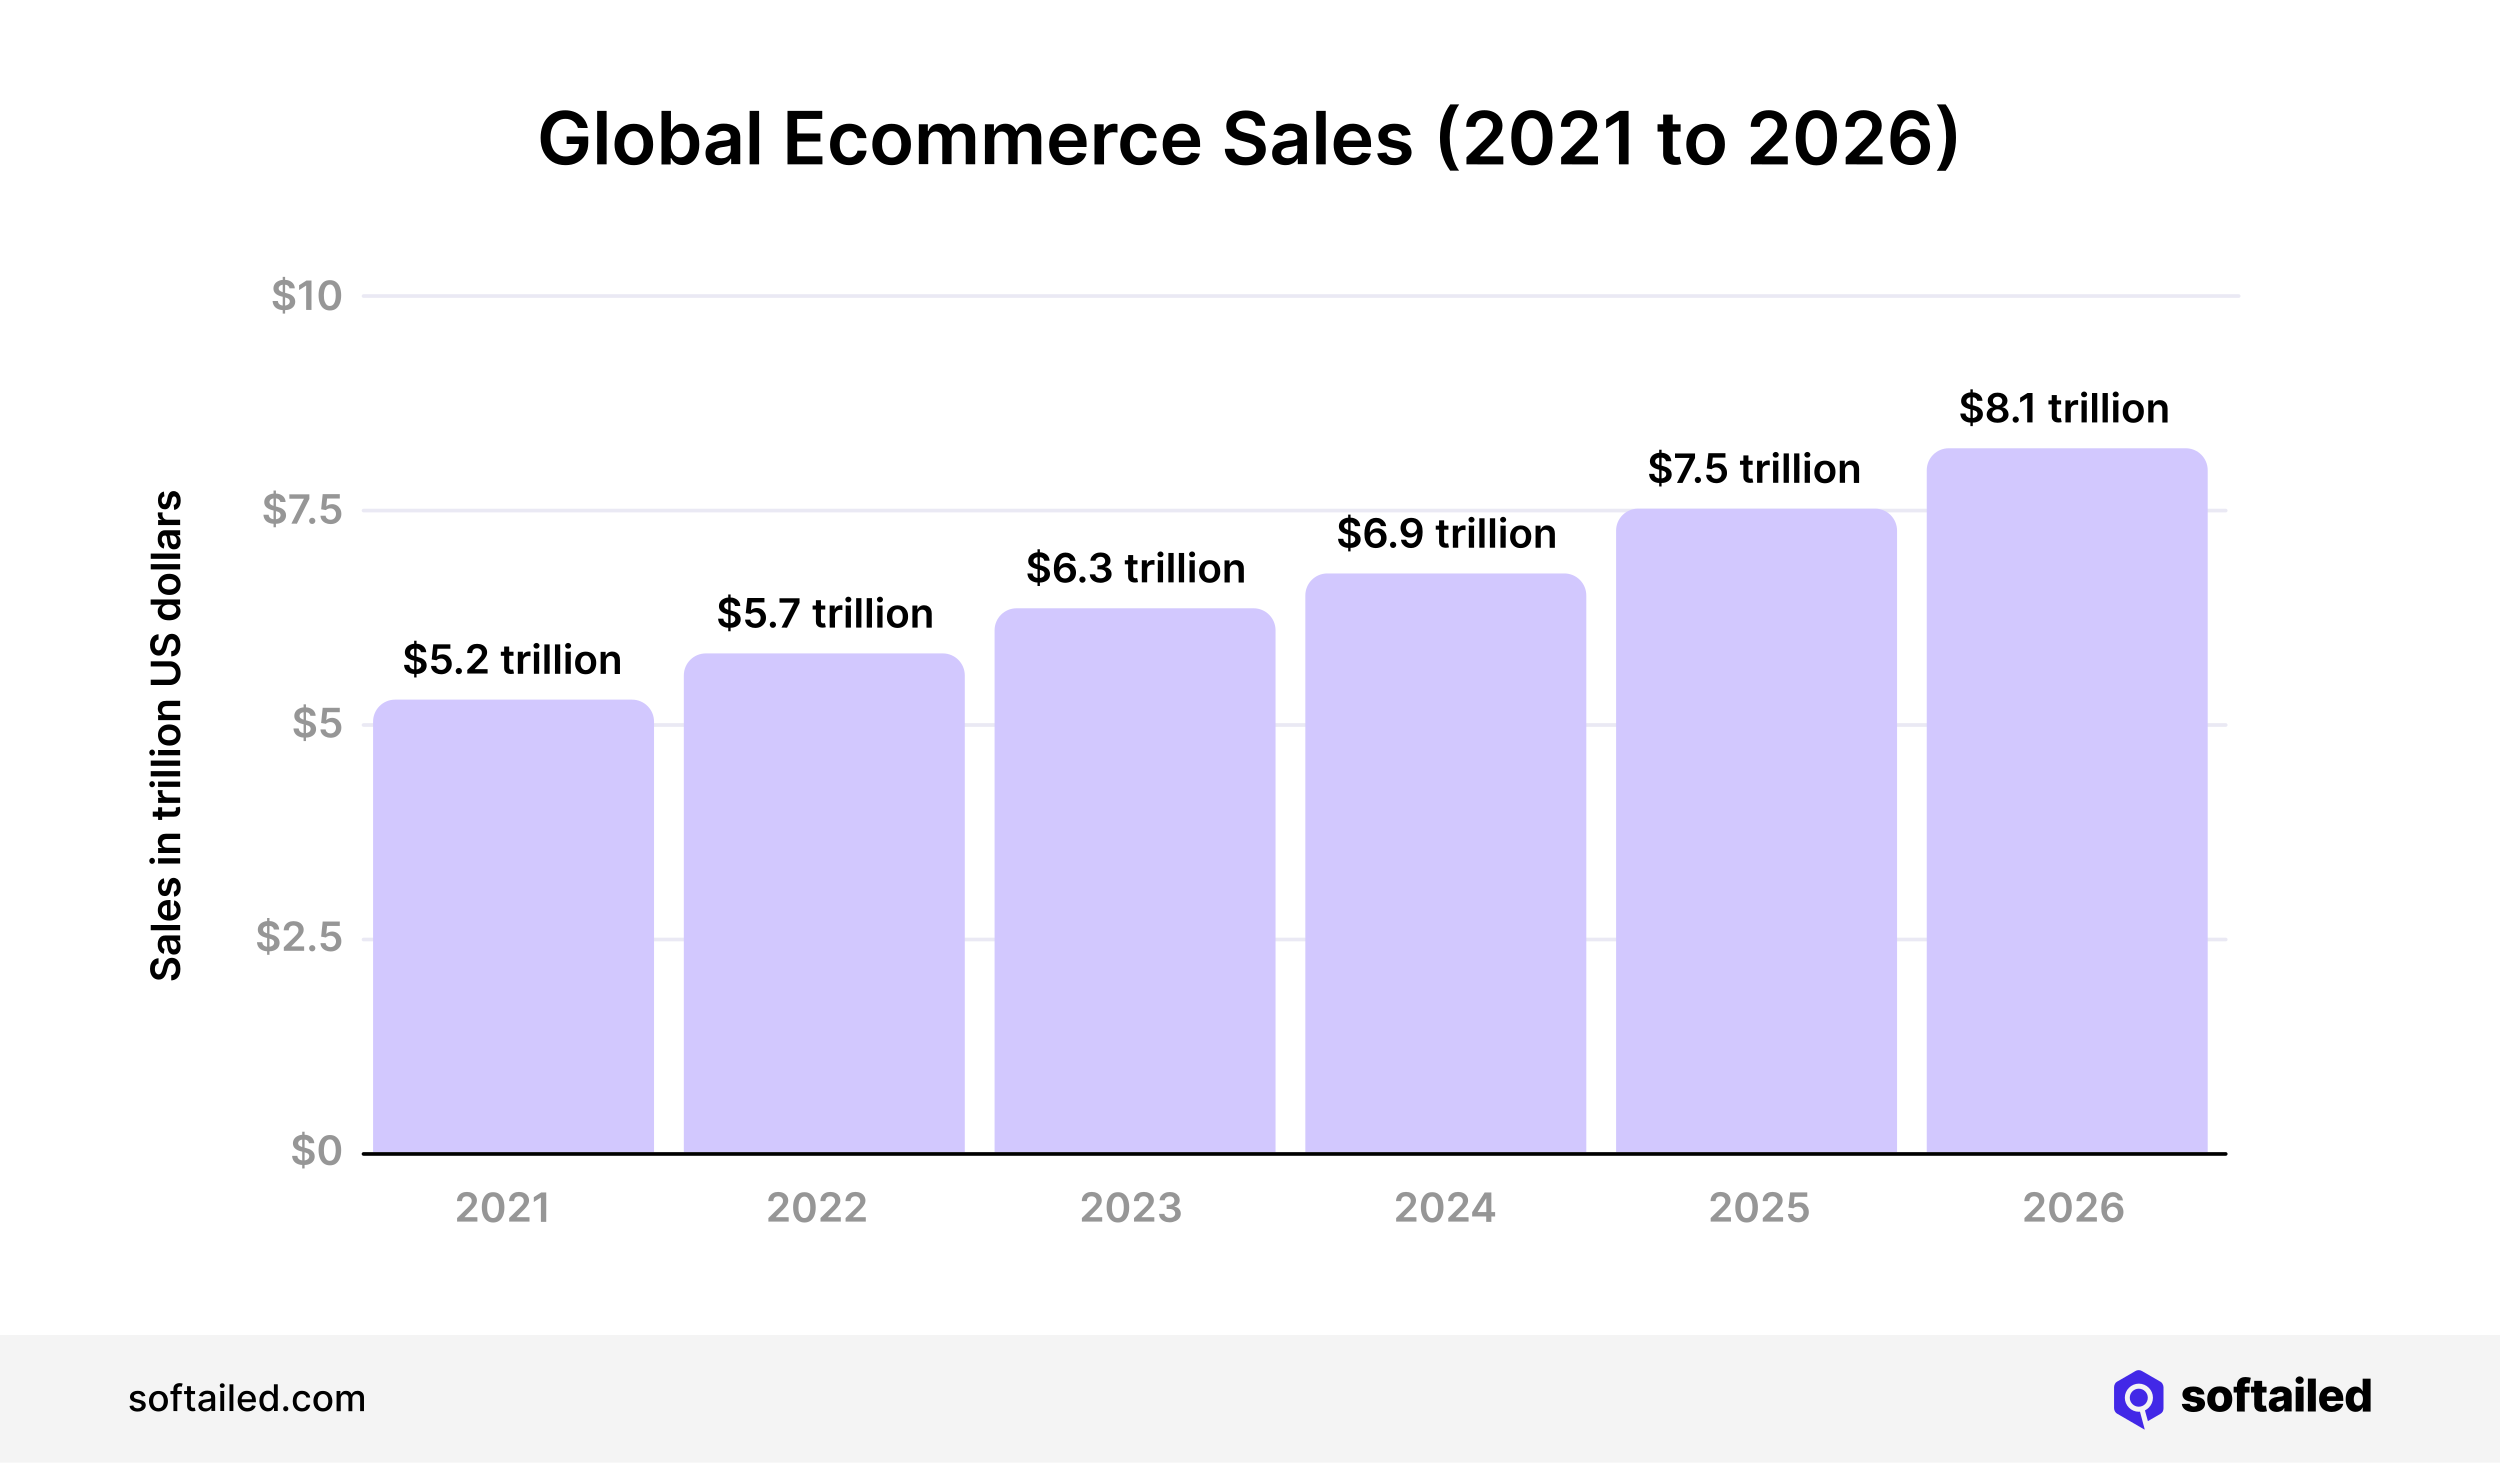<?xml version="1.0" encoding="utf-8"?>
<!-- Generator: Adobe Illustrator 27.2.0, SVG Export Plug-In . SVG Version: 6.00 Build 0)  -->
<svg version="1.1" id="Layer_1" xmlns="http://www.w3.org/2000/svg" xmlns:xlink="http://www.w3.org/1999/xlink" x="0px" y="0px"
	 viewBox="0 0 2720 1591.3" style="enable-background:new 0 0 2720 1591.3;" xml:space="preserve">
<style type="text/css">
	.st0{fill:#FFFFFF;}
	.st1{fill:#F4F4F4;}
	.st2{fill-rule:evenodd;clip-rule:evenodd;fill:#4228E7;}
	.st3{fill:#969696;}
	.st4{fill:#EAE9F4;}
	.st5{fill:#D2C8FE;}
</style>
<g>
	<g>
		<rect class="st0" width="2720" height="1591.3"/>
	</g>
	<g>
		<path d="M628.8,139.2c-0.5-1.5-1.1-2.9-1.9-4.1c-0.8-1.2-1.8-2.3-3-3.1c-1.1-0.9-2.5-1.5-3.9-2s-3.1-0.7-4.8-0.7
			c-3.1,0-5.9,0.8-8.4,2.4c-2.4,1.6-4.4,3.9-5.8,6.9c-1.4,3-2.1,6.7-2.1,11.1c0,4.4,0.7,8.1,2.1,11.2s3.3,5.4,5.8,6.9
			c2.5,1.6,5.3,2.4,8.6,2.4c3,0,5.5-0.6,7.7-1.7s3.8-2.8,5-4.8c1.2-2.1,1.8-4.6,1.8-7.4l2.4,0.4h-15.8v-8.2H640v7
			c0,5-1.1,9.3-3.2,12.9c-2.1,3.6-5,6.4-8.8,8.4c-3.7,2-8,2.9-12.8,2.9c-5.4,0-10.1-1.2-14.1-3.6c-4-2.4-7.2-5.9-9.5-10.3
			c-2.3-4.5-3.4-9.8-3.4-15.9c0-4.7,0.7-8.9,2-12.6c1.3-3.7,3.2-6.8,5.6-9.4c2.4-2.6,5.2-4.6,8.5-5.9c3.2-1.4,6.8-2,10.6-2
			c3.2,0,6.2,0.5,9,1.4s5.3,2.3,7.4,4c2.2,1.7,4,3.8,5.4,6.1c1.4,2.4,2.3,5,2.8,7.8L628.8,139.2L628.8,139.2z"/>
		<path d="M660,120.6v58.2h-10.3v-58.2C649.7,120.6,660,120.6,660,120.6z"/>
		<path d="M689.6,179.7c-4.3,0-8-0.9-11.1-2.8s-5.5-4.5-7.3-7.9c-1.7-3.4-2.6-7.3-2.6-11.8s0.9-8.5,2.6-11.8c1.7-3.4,4.1-6,7.3-7.9
			s6.8-2.8,11.1-2.8s8,0.9,11.1,2.8s5.5,4.5,7.3,7.9s2.6,7.3,2.6,11.8s-0.9,8.4-2.6,11.8s-4.1,6-7.3,7.9S693.9,179.7,689.6,179.7z
			 M689.7,171.4c2.3,0,4.2-0.6,5.8-1.9c1.6-1.3,2.7-3,3.5-5.2s1.2-4.6,1.2-7.2c0-2.7-0.4-5.1-1.2-7.3s-1.9-3.9-3.5-5.2
			s-3.5-1.9-5.8-1.9c-2.4,0-4.3,0.6-5.9,1.9s-2.7,3-3.5,5.2s-1.2,4.6-1.2,7.3s0.4,5.1,1.2,7.2c0.8,2.2,1.9,3.9,3.5,5.2
			C685.3,170.8,687.3,171.4,689.7,171.4z"/>
		<path d="M719.7,178.8v-58.2H730v21.8h0.4c0.5-1.1,1.3-2.2,2.2-3.4c1-1.2,2.3-2.2,3.9-3.1c1.6-0.9,3.8-1.3,6.3-1.3
			c3.4,0,6.4,0.9,9.1,2.6c2.7,1.7,4.9,4.2,6.5,7.6c1.6,3.3,2.4,7.4,2.4,12.3c0,4.8-0.8,8.9-2.4,12.2c-1.6,3.4-3.7,5.9-6.4,7.7
			s-5.8,2.6-9.2,2.6c-2.5,0-4.6-0.4-6.2-1.2c-1.6-0.8-3-1.8-4-3s-1.8-2.3-2.3-3.4h-0.6v6.9h-10V178.8z M729.8,157
			c0,2.8,0.4,5.3,1.2,7.4c0.8,2.1,2,3.8,3.5,5s3.4,1.8,5.6,1.8c2.3,0,4.2-0.6,5.7-1.8s2.7-2.9,3.5-5s1.2-4.6,1.2-7.3
			s-0.4-5.1-1.2-7.2c-0.8-2.1-1.9-3.8-3.5-4.9s-3.4-1.8-5.7-1.8c-2.2,0-4.1,0.6-5.6,1.7c-1.5,1.2-2.7,2.8-3.5,4.9
			C730.1,151.7,729.8,154.2,729.8,157z"/>
		<path d="M782.2,179.7c-2.8,0-5.3-0.5-7.5-1.5s-3.9-2.5-5.2-4.4s-1.9-4.4-1.9-7.2c0-2.5,0.5-4.5,1.4-6.1s2.1-2.9,3.7-3.9
			c1.6-1,3.3-1.7,5.3-2.2s4-0.9,6.2-1.1c2.6-0.3,4.6-0.5,6.2-0.7c1.6-0.2,2.8-0.6,3.5-1c0.7-0.5,1.1-1.2,1.1-2.2v-0.2
			c0-2.1-0.6-3.8-1.9-5c-1.3-1.2-3.1-1.8-5.5-1.8c-2.5,0-4.5,0.6-6,1.6c-1.5,1.1-2.5,2.4-3,3.9l-9.6-1.4c0.8-2.7,2-4.9,3.8-6.7
			c1.7-1.8,3.9-3.1,6.4-4s5.3-1.3,8.4-1.3c2.1,0,4.2,0.2,6.3,0.7s4,1.3,5.7,2.4s3.1,2.7,4.2,4.6c1.1,1.9,1.6,4.3,1.6,7.2v29.2h-9.9
			v-6H795c-0.6,1.2-1.5,2.3-2.6,3.4s-2.5,1.9-4.2,2.5C786.5,179.4,784.5,179.7,782.2,179.7z M784.9,172.2c2.1,0,3.9-0.4,5.4-1.2
			s2.7-1.9,3.5-3.3c0.8-1.4,1.2-2.8,1.2-4.5V158c-0.3,0.3-0.9,0.5-1.6,0.7c-0.8,0.2-1.6,0.4-2.6,0.6c-0.9,0.2-1.9,0.3-2.8,0.5
			c-0.9,0.1-1.7,0.2-2.4,0.3c-1.5,0.2-2.9,0.5-4.1,1c-1.2,0.5-2.2,1.1-2.9,2c-0.7,0.8-1.1,1.9-1.1,3.3c0,1.9,0.7,3.3,2.1,4.3
			C781,171.7,782.7,172.2,784.9,172.2z"/>
		<path d="M825.9,120.6v58.2h-10.3v-58.2C815.6,120.6,825.9,120.6,825.9,120.6z"/>
		<path d="M856.8,178.8v-58.2h37.8v8.8h-27.3v15.8h25.3v8.8h-25.3v16h27.5v8.8H856.8z"/>
		<path d="M924,179.7c-4.4,0-8.1-1-11.2-2.9c-3.1-1.9-5.5-4.6-7.2-7.9c-1.7-3.4-2.5-7.3-2.5-11.7s0.9-8.3,2.6-11.7
			c1.7-3.4,4.1-6.1,7.2-8c3.1-1.9,6.8-2.9,11.1-2.9c3.5,0,6.7,0.7,9.4,1.9c2.7,1.3,4.9,3.1,6.5,5.5s2.6,5.1,2.8,8.3h-9.8
			c-0.4-2.1-1.3-3.9-2.8-5.3c-1.5-1.4-3.5-2.1-6-2.1c-2.1,0-3.9,0.6-5.5,1.7s-2.8,2.7-3.7,4.8s-1.3,4.6-1.3,7.6s0.4,5.5,1.3,7.7
			s2.1,3.8,3.7,4.9c1.6,1.1,3.4,1.7,5.6,1.7c1.5,0,2.9-0.3,4.1-0.9c1.2-0.6,2.2-1.4,3-2.5s1.4-2.4,1.7-4h9.8
			c-0.2,3.1-1.2,5.8-2.7,8.2c-1.6,2.4-3.7,4.2-6.4,5.6C930.8,179,927.6,179.7,924,179.7z"/>
		<path d="M970.1,179.7c-4.3,0-8-0.9-11.1-2.8s-5.5-4.5-7.3-7.9c-1.7-3.4-2.6-7.3-2.6-11.8s0.9-8.5,2.6-11.8c1.7-3.4,4.1-6,7.3-7.9
			s6.8-2.8,11.1-2.8s8,0.9,11.1,2.8s5.5,4.5,7.3,7.9s2.6,7.3,2.6,11.8s-0.9,8.4-2.6,11.8s-4.1,6-7.3,7.9S974.4,179.7,970.1,179.7z
			 M970.2,171.4c2.3,0,4.2-0.6,5.8-1.9c1.6-1.3,2.7-3,3.5-5.2s1.2-4.6,1.2-7.2c0-2.7-0.4-5.1-1.2-7.3s-1.9-3.9-3.5-5.2
			s-3.5-1.9-5.8-1.9c-2.4,0-4.3,0.6-5.9,1.9s-2.7,3-3.5,5.2s-1.2,4.6-1.2,7.3s0.4,5.1,1.2,7.2c0.8,2.2,1.9,3.9,3.5,5.2
			C965.9,170.8,967.8,171.4,970.2,171.4z"/>
		<path d="M999.7,178.8v-43.6h9.8v7.4h0.5c0.9-2.5,2.4-4.5,4.5-5.9s4.6-2.1,7.5-2.1c3,0,5.4,0.7,7.5,2.1c2,1.4,3.5,3.4,4.3,5.8h0.5
			c1-2.4,2.6-4.4,4.9-5.8s5-2.2,8.2-2.2c4,0,7.3,1.3,9.8,3.8s3.8,6.2,3.8,11.1v29.3h-10.3V151c0-2.7-0.7-4.7-2.2-6s-3.2-1.9-5.3-1.9
			c-2.5,0-4.4,0.8-5.8,2.3s-2.1,3.5-2.1,6v27.2h-10.1v-28.1c0-2.3-0.7-4.1-2-5.4c-1.4-1.3-3.1-2-5.3-2c-1.5,0-2.8,0.4-4,1.1
			c-1.2,0.7-2.2,1.8-2.9,3.2s-1.1,2.9-1.1,4.7v26.5h-10.2V178.8z"/>
		<path d="M1071.6,178.8v-43.6h9.8v7.4h0.5c0.9-2.5,2.4-4.5,4.5-5.9s4.6-2.1,7.5-2.1c3,0,5.4,0.7,7.5,2.1c2,1.4,3.5,3.4,4.3,5.8h0.5
			c1-2.4,2.6-4.4,4.9-5.8s5-2.2,8.2-2.2c4,0,7.3,1.3,9.8,3.8s3.8,6.2,3.8,11.1v29.3h-10.3V151c0-2.7-0.7-4.7-2.2-6s-3.2-1.9-5.3-1.9
			c-2.5,0-4.4,0.8-5.8,2.3s-2.1,3.5-2.1,6v27.2h-10.1v-28.1c0-2.3-0.7-4.1-2-5.4c-1.4-1.3-3.1-2-5.3-2c-1.5,0-2.8,0.4-4,1.1
			c-1.2,0.7-2.2,1.8-2.9,3.2s-1.1,2.9-1.1,4.7v26.5h-10.2V178.8z"/>
		<path d="M1162.7,179.7c-4.4,0-8.1-0.9-11.3-2.7c-3.2-1.8-5.6-4.4-7.3-7.8c-1.7-3.4-2.6-7.3-2.6-11.9c0-4.5,0.9-8.4,2.6-11.8
			c1.7-3.4,4.1-6.1,7.2-8s6.7-2.9,10.9-2.9c2.7,0,5.2,0.4,7.6,1.3c2.4,0.9,4.5,2.2,6.4,4s3.3,4.1,4.4,6.9c1.1,2.8,1.6,6.1,1.6,9.9
			v3.2h-35.8V153h25.9c0-2-0.4-3.7-1.3-5.3s-2-2.8-3.5-3.7s-3.2-1.3-5.2-1.3c-2.1,0-3.9,0.5-5.5,1.5s-2.8,2.3-3.7,4
			c-0.9,1.6-1.3,3.4-1.3,5.4v6.1c0,2.5,0.5,4.7,1.4,6.5s2.2,3.2,3.9,4.1c1.7,1,3.6,1.4,5.9,1.4c1.5,0,2.9-0.2,4.1-0.6
			s2.3-1.1,3.2-1.9s1.6-1.9,2-3.1l9.6,1.1c-0.6,2.5-1.8,4.8-3.5,6.6c-1.7,1.9-3.9,3.3-6.5,4.4
			C1169.1,179.2,1166.1,179.7,1162.7,179.7z"/>
		<path d="M1190.8,178.8v-43.6h10v7.3h0.5c0.8-2.5,2.2-4.5,4.1-5.8s4.2-2.1,6.7-2.1c0.6,0,1.2,0,1.9,0.1c0.7,0,1.3,0.1,1.8,0.2v9.5
			c-0.4-0.2-1.1-0.3-2.1-0.4c-0.9-0.1-1.8-0.2-2.7-0.2c-1.9,0-3.6,0.4-5,1.2c-1.5,0.8-2.7,1.9-3.5,3.3s-1.3,3.1-1.3,4.9v25.7h-10.4
			V178.8z"/>
		<path d="M1239.7,179.7c-4.4,0-8.1-1-11.2-2.9s-5.5-4.6-7.2-7.9c-1.7-3.4-2.5-7.3-2.5-11.7s0.9-8.3,2.6-11.7s4.1-6.1,7.2-8
			s6.8-2.9,11.1-2.9c3.5,0,6.7,0.7,9.4,1.9c2.7,1.3,4.9,3.1,6.5,5.5s2.6,5.1,2.8,8.3h-9.8c-0.4-2.1-1.3-3.9-2.8-5.3
			c-1.5-1.4-3.5-2.1-6-2.1c-2.1,0-3.9,0.6-5.5,1.7s-2.8,2.7-3.7,4.8s-1.3,4.6-1.3,7.6s0.4,5.5,1.3,7.7s2.1,3.8,3.7,4.9
			c1.6,1.1,3.4,1.7,5.6,1.7c1.5,0,2.9-0.3,4.1-0.9c1.2-0.6,2.2-1.4,3-2.5s1.4-2.4,1.7-4h9.8c-0.2,3.1-1.2,5.8-2.7,8.2
			c-1.6,2.4-3.7,4.2-6.4,5.6C1246.6,179,1243.4,179.7,1239.7,179.7z"/>
		<path d="M1286.2,179.7c-4.4,0-8.1-0.9-11.3-2.7c-3.2-1.8-5.6-4.4-7.3-7.8c-1.7-3.4-2.6-7.3-2.6-11.9c0-4.5,0.9-8.4,2.6-11.8
			c1.7-3.4,4.1-6.1,7.2-8s6.7-2.9,10.9-2.9c2.7,0,5.2,0.4,7.6,1.3c2.4,0.9,4.5,2.2,6.4,4s3.3,4.1,4.4,6.9c1.1,2.8,1.6,6.1,1.6,9.9
			v3.2h-35.8V153h25.9c0-2-0.4-3.7-1.3-5.3s-2-2.8-3.5-3.7s-3.2-1.3-5.2-1.3c-2.1,0-3.9,0.5-5.5,1.5s-2.8,2.3-3.7,4
			c-0.9,1.6-1.3,3.4-1.3,5.4v6.1c0,2.5,0.5,4.7,1.4,6.5s2.2,3.2,3.9,4.1c1.7,1,3.6,1.4,5.9,1.4c1.5,0,2.9-0.2,4.1-0.6
			s2.3-1.1,3.2-1.9s1.6-1.9,2-3.1l9.6,1.1c-0.6,2.5-1.8,4.8-3.5,6.6c-1.7,1.9-3.9,3.3-6.5,4.4
			C1292.6,179.2,1289.6,179.7,1286.2,179.7z"/>
		<path d="M1366.2,136.6c-0.3-2.5-1.4-4.4-3.3-5.8s-4.5-2.1-7.6-2.1c-2.2,0-4.1,0.3-5.7,1s-2.8,1.6-3.6,2.7
			c-0.8,1.1-1.3,2.4-1.3,3.9c0,1.2,0.3,2.3,0.8,3.2s1.3,1.6,2.3,2.3c1,0.6,2,1.1,3.2,1.5s2.4,0.8,3.6,1.1l5.5,1.4
			c2.2,0.5,4.3,1.2,6.4,2.1c2,0.9,3.9,2,5.5,3.3s2.9,2.9,3.8,4.8s1.4,4.1,1.4,6.6c0,3.4-0.9,6.4-2.6,9s-4.3,4.6-7.5,6.1
			c-3.3,1.4-7.3,2.2-11.9,2.2c-4.5,0-8.5-0.7-11.8-2.1c-3.3-1.4-5.9-3.4-7.8-6.1c-1.9-2.7-2.9-6-3-9.8h10.4c0.2,2,0.8,3.7,1.9,5.1
			c1.1,1.3,2.5,2.3,4.3,3s3.8,1,6,1c2.3,0,4.3-0.3,6-1s3.1-1.7,4.1-2.9s1.5-2.7,1.5-4.4c0-1.5-0.5-2.8-1.3-3.8
			c-0.9-1-2.1-1.8-3.7-2.5s-3.4-1.3-5.5-1.8l-6.6-1.7c-4.8-1.2-8.6-3.1-11.3-5.6c-2.8-2.5-4.2-5.8-4.2-10c0-3.4,0.9-6.4,2.8-9
			c1.9-2.6,4.4-4.6,7.6-6s6.9-2.1,10.9-2.1c4.1,0,7.8,0.7,10.9,2.1s5.6,3.4,7.3,5.9c1.8,2.5,2.7,5.4,2.8,8.7h-10.3V136.6z"/>
		<path d="M1398.7,179.7c-2.8,0-5.3-0.5-7.5-1.5s-3.9-2.5-5.2-4.4c-1.3-1.9-1.9-4.4-1.9-7.2c0-2.5,0.5-4.5,1.4-6.1s2.2-2.9,3.7-3.9
			c1.6-1,3.3-1.7,5.3-2.2s4-0.9,6.2-1.1c2.6-0.3,4.6-0.5,6.2-0.7s2.8-0.6,3.5-1c0.7-0.5,1.1-1.2,1.1-2.2v-0.2c0-2.1-0.6-3.8-1.9-5
			s-3.1-1.8-5.5-1.8c-2.5,0-4.5,0.6-6,1.6c-1.5,1.1-2.5,2.4-3,3.9l-9.6-1.4c0.8-2.7,2-4.9,3.8-6.7c1.7-1.8,3.9-3.1,6.4-4
			s5.3-1.3,8.4-1.3c2.1,0,4.2,0.2,6.3,0.7c2.1,0.5,4,1.3,5.7,2.4c1.7,1.1,3.1,2.7,4.2,4.6c1.1,1.9,1.6,4.3,1.6,7.2v29.2h-9.9v-6
			h-0.3c-0.6,1.2-1.5,2.3-2.6,3.4s-2.5,1.9-4.2,2.5C1402.9,179.4,1400.9,179.7,1398.7,179.7z M1401.3,172.2c2.1,0,3.9-0.4,5.4-1.2
			s2.7-1.9,3.5-3.3s1.2-2.8,1.2-4.5V158c-0.3,0.3-0.9,0.5-1.6,0.7c-0.8,0.2-1.6,0.4-2.6,0.6c-0.9,0.2-1.9,0.3-2.8,0.5
			s-1.7,0.2-2.4,0.3c-1.5,0.2-2.9,0.5-4.1,1s-2.2,1.1-2.9,2c-0.7,0.8-1.1,1.9-1.1,3.3c0,1.9,0.7,3.3,2.1,4.3
			S1399.2,172.2,1401.3,172.2z"/>
		<path d="M1442.4,120.6v58.2h-10.3v-58.2C1432.1,120.6,1442.4,120.6,1442.4,120.6z"/>
		<path d="M1472.2,179.7c-4.4,0-8.1-0.9-11.3-2.7s-5.6-4.4-7.3-7.8c-1.7-3.4-2.6-7.3-2.6-11.9c0-4.5,0.9-8.4,2.6-11.8
			c1.7-3.4,4.1-6.1,7.2-8s6.7-2.9,10.9-2.9c2.7,0,5.2,0.4,7.6,1.3c2.4,0.9,4.5,2.2,6.4,4c1.8,1.8,3.3,4.1,4.4,6.9
			c1.1,2.8,1.6,6.1,1.6,9.9v3.2h-35.8V153h25.9c0-2-0.4-3.7-1.3-5.3s-2-2.8-3.5-3.7s-3.2-1.3-5.2-1.3c-2.1,0-3.9,0.5-5.5,1.5
			s-2.8,2.3-3.7,4c-0.9,1.6-1.3,3.4-1.3,5.4v6.1c0,2.5,0.5,4.7,1.4,6.5s2.2,3.2,3.9,4.1c1.7,1,3.6,1.4,5.9,1.4
			c1.5,0,2.8-0.2,4.1-0.6s2.3-1.1,3.2-1.9c0.9-0.8,1.6-1.9,2-3.1l9.6,1.1c-0.6,2.5-1.8,4.8-3.5,6.6c-1.7,1.9-3.9,3.3-6.5,4.4
			C1478.6,179.2,1475.6,179.7,1472.2,179.7z"/>
		<path d="M1534.8,146.7l-9.4,1c-0.3-0.9-0.7-1.8-1.4-2.7c-0.7-0.8-1.5-1.5-2.6-2s-2.4-0.8-4-0.8c-2.1,0-3.9,0.5-5.4,1.4
			s-2.2,2.1-2.1,3.6c0,1.3,0.4,2.3,1.4,3.1s2.5,1.4,4.8,2l7.4,1.6c4.1,0.9,7.2,2.3,9.2,4.2s3,4.5,3.1,7.6c0,2.7-0.8,5.2-2.4,7.3
			s-3.8,3.7-6.6,4.9c-2.8,1.2-6,1.8-9.7,1.8c-5.3,0-9.6-1.1-12.9-3.4s-5.2-5.4-5.8-9.4l10-1c0.5,2,1.4,3.5,2.9,4.5s3.4,1.5,5.8,1.5
			s4.4-0.5,5.9-1.5s2.2-2.2,2.2-3.7c0-1.2-0.5-2.3-1.4-3.1c-1-0.8-2.4-1.4-4.4-1.9l-7.4-1.6c-4.2-0.9-7.3-2.3-9.3-4.4s-3-4.7-3-7.9
			c0-2.7,0.7-5,2.2-7s3.6-3.5,6.2-4.6c2.7-1.1,5.7-1.6,9.2-1.6c5.1,0,9.1,1.1,12.1,3.3C1532.3,140.1,1534.1,143,1534.8,146.7z"/>
		<path d="M1566.7,149.7c0-7.1,0.9-13.6,2.8-19.6s4.7-11.5,8.4-16.5h9.7c-1.4,1.9-2.8,4.2-4,6.9c-1.2,2.7-2.3,5.7-3.3,8.9
			c-0.9,3.2-1.6,6.6-2.2,10c-0.5,3.5-0.8,6.9-0.8,10.3c0,4.5,0.4,9,1.3,13.6s2.1,8.9,3.7,12.8c1.5,3.9,3.3,7.1,5.2,9.6h-9.7
			c-3.7-5.1-6.5-10.6-8.4-16.5S1566.7,156.8,1566.7,149.7z"/>
		<path d="M1595.5,178.8v-7.6l20.2-19.8c1.9-2,3.5-3.7,4.8-5.2s2.3-3,2.9-4.4s1-2.9,1-4.5c0-1.8-0.4-3.4-1.2-4.7s-2-2.3-3.4-3.1
			c-1.5-0.7-3.1-1.1-5-1.1s-3.6,0.4-5,1.2s-2.6,1.9-3.3,3.3c-0.8,1.4-1.2,3.2-1.2,5.1h-10c0-3.7,0.8-6.9,2.5-9.6
			c1.7-2.7,4-4.8,7-6.3s6.4-2.2,10.2-2.2c3.9,0,7.3,0.7,10.3,2.2s5.2,3.5,6.9,6c1.6,2.5,2.5,5.4,2.5,8.7c0,2.2-0.4,4.3-1.2,6.4
			s-2.3,4.4-4.4,7s-5,5.7-8.8,9.3l-10,10.2v0.4h25.3v8.8L1595.5,178.8L1595.5,178.8z"/>
		<path d="M1666.7,179.9c-4.7,0-8.7-1.2-12-3.6c-3.3-2.4-5.9-5.8-7.7-10.3c-1.8-4.5-2.7-9.9-2.7-16.3c0-6.3,0.9-11.7,2.7-16.2
			c1.8-4.5,4.4-7.9,7.7-10.2c3.3-2.3,7.3-3.5,12-3.5s8.7,1.2,12,3.5c3.4,2.3,5.9,5.8,7.7,10.2c1.8,4.5,2.7,9.9,2.7,16.2
			c0,6.4-0.9,11.8-2.7,16.3c-1.8,4.5-4.4,7.9-7.7,10.3C1675.4,178.8,1671.4,179.9,1666.7,179.9z M1666.7,171c3.6,0,6.5-1.8,8.6-5.4
			c2.1-3.6,3.2-8.9,3.2-15.9c0-4.6-0.5-8.5-1.4-11.6c-1-3.1-2.3-5.5-4.1-7.1c-1.8-1.6-3.8-2.4-6.2-2.4c-3.6,0-6.5,1.8-8.6,5.4
			c-2.1,3.6-3.2,8.8-3.2,15.8c0,4.6,0.5,8.5,1.4,11.7c1,3.2,2.3,5.5,4.1,7.1C1662.2,170.2,1664.3,171,1666.7,171z"/>
		<path d="M1698.5,178.8v-7.6l20.2-19.8c1.9-2,3.5-3.7,4.8-5.2s2.3-3,2.9-4.4s1-2.9,1-4.5c0-1.8-0.4-3.4-1.2-4.7s-2-2.3-3.4-3.1
			c-1.5-0.7-3.1-1.1-5-1.1s-3.6,0.4-5,1.2s-2.6,1.9-3.3,3.3c-0.8,1.4-1.2,3.2-1.2,5.1h-10c0-3.7,0.8-6.9,2.5-9.6
			c1.7-2.7,4-4.8,7-6.3s6.4-2.2,10.2-2.2c3.9,0,7.3,0.7,10.3,2.2s5.2,3.5,6.9,6c1.6,2.5,2.5,5.4,2.5,8.7c0,2.2-0.4,4.3-1.2,6.4
			s-2.3,4.4-4.4,7s-5,5.7-8.8,9.3l-10,10.2v0.4h25.3v8.8L1698.5,178.8L1698.5,178.8z"/>
		<path d="M1771.9,120.6v58.2h-10.5v-47.9h-0.3l-13.6,8.7v-9.7l14.5-9.3C1762,120.6,1771.9,120.6,1771.9,120.6z"/>
		<path d="M1828.5,135.2v8h-25.1v-8H1828.5z M1809.6,124.7h10.3v41c0,1.4,0.2,2.4,0.6,3.2s1,1.2,1.7,1.5s1.5,0.4,2.3,0.4
			c0.6,0,1.2,0,1.8-0.1c0.5-0.1,1-0.2,1.2-0.3l1.7,8c-0.5,0.2-1.3,0.4-2.3,0.6c-1,0.2-2.2,0.4-3.7,0.4c-2.6,0.1-4.9-0.3-7-1.2
			s-3.7-2.2-4.9-4s-1.8-4.1-1.8-6.8v-42.7H1809.6z"/>
		<path d="M1855.7,179.7c-4.3,0-8-0.9-11.1-2.8s-5.5-4.5-7.3-7.9c-1.7-3.4-2.6-7.3-2.6-11.8s0.9-8.5,2.6-11.8c1.7-3.4,4.1-6,7.3-7.9
			s6.8-2.8,11.1-2.8s8,0.9,11.1,2.8s5.5,4.5,7.3,7.9s2.6,7.3,2.6,11.8s-0.9,8.4-2.6,11.8s-4.1,6-7.3,7.9S1859.9,179.7,1855.7,179.7z
			 M1855.7,171.4c2.3,0,4.2-0.6,5.8-1.9c1.6-1.3,2.7-3,3.5-5.2s1.2-4.6,1.2-7.2c0-2.7-0.4-5.1-1.2-7.3c-0.8-2.2-1.9-3.9-3.5-5.2
			s-3.5-1.9-5.8-1.9c-2.4,0-4.3,0.6-5.9,1.9s-2.7,3-3.5,5.2s-1.2,4.6-1.2,7.3s0.4,5.1,1.2,7.2c0.8,2.2,1.9,3.9,3.5,5.2
			C1851.4,170.8,1853.4,171.4,1855.7,171.4z"/>
		<path d="M1905,178.8v-7.6l20.2-19.8c1.9-2,3.5-3.7,4.8-5.2s2.3-3,2.9-4.4s1-2.9,1-4.5c0-1.8-0.4-3.4-1.2-4.7s-2-2.3-3.4-3.1
			c-1.5-0.7-3.1-1.1-5-1.1s-3.6,0.4-5,1.2s-2.6,1.9-3.3,3.3c-0.8,1.4-1.2,3.2-1.2,5.1h-10c0-3.7,0.8-6.9,2.5-9.6
			c1.7-2.7,4-4.8,7-6.3s6.4-2.2,10.2-2.2c3.9,0,7.3,0.7,10.3,2.2s5.2,3.5,6.9,6c1.6,2.5,2.5,5.4,2.5,8.7c0,2.2-0.4,4.3-1.2,6.4
			s-2.3,4.4-4.4,7s-5,5.7-8.8,9.3l-10,10.2v0.4h25.3v8.8L1905,178.8L1905,178.8z"/>
		<path d="M1976.2,179.9c-4.7,0-8.7-1.2-12-3.6c-3.3-2.4-5.9-5.8-7.7-10.3c-1.8-4.5-2.7-9.9-2.7-16.3c0-6.3,0.9-11.7,2.7-16.2
			c1.8-4.5,4.4-7.9,7.7-10.2c3.3-2.3,7.3-3.5,12-3.5s8.7,1.2,12,3.5c3.4,2.3,5.9,5.8,7.7,10.2c1.8,4.5,2.7,9.9,2.7,16.2
			c0,6.4-0.9,11.8-2.7,16.3c-1.8,4.5-4.4,7.9-7.7,10.3C1984.9,178.8,1980.9,179.9,1976.2,179.9z M1976.2,171c3.6,0,6.5-1.8,8.6-5.4
			c2.1-3.6,3.2-8.9,3.2-15.9c0-4.6-0.5-8.5-1.4-11.6c-1-3.1-2.3-5.5-4.1-7.1c-1.8-1.6-3.8-2.4-6.2-2.4c-3.6,0-6.5,1.8-8.6,5.4
			c-2.1,3.6-3.2,8.8-3.2,15.8c0,4.6,0.5,8.5,1.4,11.7c1,3.2,2.3,5.5,4.1,7.1C1971.7,170.2,1973.8,171,1976.2,171z"/>
		<path d="M2008.1,178.8v-7.6l20.2-19.8c1.9-2,3.5-3.7,4.8-5.2s2.3-3,2.9-4.4s1-2.9,1-4.5c0-1.8-0.4-3.4-1.2-4.7s-2-2.3-3.4-3.1
			c-1.5-0.7-3.1-1.1-5-1.1s-3.6,0.4-5,1.2s-2.6,1.9-3.3,3.3c-0.8,1.4-1.2,3.2-1.2,5.1h-10c0-3.7,0.8-6.9,2.5-9.6
			c1.7-2.7,4-4.8,7-6.3s6.4-2.2,10.2-2.2c3.9,0,7.3,0.7,10.3,2.2s5.2,3.5,6.9,6c1.6,2.5,2.5,5.4,2.5,8.7c0,2.2-0.4,4.3-1.2,6.4
			s-2.3,4.4-4.4,7s-5,5.7-8.8,9.3l-10,10.2v0.4h25.3v8.8L2008.1,178.8L2008.1,178.8z"/>
		<path d="M2079.1,179.6c-2.8,0-5.5-0.5-8.2-1.5s-5-2.5-7.2-4.7c-2.1-2.2-3.8-5.1-5.1-8.7s-1.9-8.1-1.8-13.4c0-5,0.5-9.4,1.6-13.3
			c1.1-3.9,2.6-7.2,4.6-9.9s4.4-4.8,7.2-6.2c2.8-1.4,6-2.1,9.4-2.1c3.7,0,6.9,0.7,9.7,2.2c2.8,1.4,5.1,3.4,6.9,5.9
			c1.7,2.5,2.8,5.3,3.2,8.4H2089c-0.5-2.2-1.6-4-3.3-5.4c-1.6-1.3-3.7-2-6.2-2c-4,0-7.1,1.8-9.3,5.3s-3.3,8.3-3.3,14.4h0.4
			c0.9-1.7,2.1-3.1,3.6-4.3s3.1-2.1,5-2.8s3.8-1,5.9-1c3.4,0,6.5,0.8,9.2,2.4c2.7,1.6,4.9,3.9,6.5,6.7c1.6,2.9,2.4,6.1,2.4,9.8
			c0,3.8-0.9,7.3-2.6,10.3s-4.2,5.4-7.4,7.2C2087,178.8,2083.3,179.6,2079.1,179.6z M2079.1,171.1c2.1,0,3.9-0.5,5.5-1.5
			s2.9-2.4,3.9-4.1c0.9-1.7,1.4-3.6,1.4-5.7c0-2.1-0.4-4-1.3-5.7c-0.9-1.7-2.2-3-3.8-4s-3.4-1.5-5.5-1.5c-1.5,0-3,0.3-4.3,0.9
			c-1.3,0.6-2.5,1.4-3.5,2.4s-1.8,2.2-2.3,3.6s-0.8,2.8-0.9,4.3c0,2,0.5,3.9,1.4,5.6c0.9,1.7,2.2,3.1,3.8,4.1
			C2075.1,170.6,2077,171.1,2079.1,171.1z"/>
		<path d="M2128.1,149.7c0,7.1-0.9,13.6-2.8,19.6c-1.9,6-4.7,11.5-8.4,16.5h-9.7c1.5-1.9,2.8-4.2,4-6.9s2.3-5.7,3.2-8.9
			s1.6-6.6,2.2-10.1c0.5-3.5,0.8-6.9,0.8-10.2c0-4.5-0.4-9-1.3-13.6c-0.9-4.6-2.1-8.9-3.7-12.8c-1.5-3.9-3.3-7.2-5.2-9.7h9.7
			c3.7,5.1,6.5,10.6,8.4,16.5C2127.2,136.1,2128.1,142.6,2128.1,149.7z"/>
	</g>
	<g>
		<g>
			<rect y="1452.5" class="st1" width="2720" height="138.8"/>
		</g>
		<g>
			<g>
				<g>
					<path d="M158.1,1518.7l-3.8,0.7c-0.2-0.5-0.4-1-0.8-1.4s-0.8-0.8-1.4-1.1c-0.6-0.3-1.3-0.4-2.2-0.4c-1.2,0-2.2,0.3-3,0.8
						s-1.2,1.2-1.2,2.1c0,0.7,0.3,1.3,0.8,1.8c0.5,0.4,1.4,0.8,2.6,1.1l3.5,0.8c2,0.5,3.5,1.2,4.5,2.1c1,1,1.5,2.2,1.5,3.8
						c0,1.3-0.4,2.5-1.1,3.5c-0.8,1-1.8,1.8-3.1,2.4s-2.9,0.9-4.7,0.9c-2.4,0-4.4-0.5-6-1.6c-1.5-1-2.5-2.5-2.8-4.5l4.1-0.6
						c0.3,1.1,0.8,1.9,1.6,2.4s1.8,0.8,3.1,0.8c1.4,0,2.5-0.3,3.3-0.9s1.2-1.3,1.2-2.1c0-0.7-0.3-1.3-0.8-1.7
						c-0.5-0.5-1.3-0.8-2.3-1.1l-3.7-0.8c-2-0.5-3.5-1.2-4.5-2.2s-1.5-2.3-1.5-3.8c0-1.3,0.4-2.4,1.1-3.4c0.7-1,1.7-1.7,3-2.3
						s2.7-0.8,4.4-0.8c2.4,0,4.2,0.5,5.6,1.5C156.8,1515.7,157.7,1517,158.1,1518.7z"/>
				</g>
				<g>
					<path d="M172.4,1535.7c-2,0-3.8-0.5-5.4-1.4s-2.7-2.2-3.6-3.9c-0.8-1.7-1.3-3.7-1.3-5.9c0-2.3,0.4-4.2,1.3-5.9
						c0.8-1.7,2-3,3.6-3.9s3.3-1.4,5.4-1.4c2,0,3.8,0.5,5.4,1.4s2.7,2.3,3.6,3.9c0.8,1.7,1.3,3.7,1.3,5.9c0,2.3-0.4,4.2-1.3,5.9
						c-0.8,1.7-2,3-3.6,3.9S174.4,1535.7,172.4,1535.7z M172.4,1532.1c1.3,0,2.4-0.3,3.3-1.1c0.9-0.7,1.5-1.6,1.9-2.8
						s0.6-2.4,0.6-3.8s-0.2-2.7-0.6-3.8s-1.1-2.1-1.9-2.8c-0.9-0.7-2-1.1-3.3-1.1s-2.4,0.4-3.3,1.1c-0.9,0.7-1.5,1.6-1.9,2.8
						s-0.6,2.5-0.6,3.8c0,1.4,0.2,2.7,0.6,3.8c0.4,1.2,1.1,2.1,1.9,2.8S171.1,1532.1,172.4,1532.1z"/>
				</g>
				<g>
					<path d="M197.7,1513.4v3.4h-12.3v-3.4H197.7z M188.7,1535.2v-24.3c0-1.4,0.3-2.5,0.9-3.4s1.4-1.6,2.4-2s2.1-0.7,3.2-0.7
						c0.9,0,1.6,0.1,2.2,0.2c0.6,0.1,1.1,0.3,1.3,0.4l-1,3.4c-0.2-0.1-0.5-0.1-0.8-0.2s-0.7-0.1-1.1-0.1c-1,0-1.8,0.3-2.2,0.8
						s-0.7,1.2-0.7,2.2v23.8L188.7,1535.2L188.7,1535.2z"/>
				</g>
				<g>
					<path d="M212.2,1513.4v3.4h-11.9v-3.4H212.2z M203.5,1508.2h4.2v20.6c0,0.8,0.1,1.4,0.4,1.9s0.6,0.7,1,0.8s0.8,0.2,1.3,0.2
						c0.3,0,0.6,0,0.9-0.1c0.3,0,0.5-0.1,0.6-0.1l0.8,3.5c-0.2,0.1-0.6,0.2-1.1,0.3s-1,0.2-1.7,0.2c-1.1,0-2.2-0.2-3.1-0.6
						c-1-0.4-1.7-1.1-2.3-1.9c-0.6-0.9-0.9-2-0.9-3.3L203.5,1508.2L203.5,1508.2z"/>
				</g>
				<g>
					<path d="M223.3,1535.7c-1.4,0-2.6-0.3-3.8-0.8s-2-1.3-2.7-2.3c-0.6-1-1-2.2-1-3.6c0-1.2,0.2-2.2,0.7-3s1.1-1.4,1.9-1.9
						c0.8-0.5,1.7-0.8,2.7-1.1c1-0.2,2-0.4,3-0.5c1.3-0.2,2.4-0.3,3.2-0.4s1.4-0.3,1.8-0.5s0.6-0.6,0.6-1.1v-0.1
						c0-1.2-0.3-2.2-1-2.9s-1.7-1-3.1-1c-1.4,0-2.6,0.3-3.4,0.9c-0.8,0.6-1.4,1.3-1.7,2.1l-4-0.9c0.5-1.3,1.2-2.4,2.1-3.2
						c0.9-0.8,2-1.4,3.2-1.8s2.4-0.6,3.8-0.6c0.9,0,1.8,0.1,2.8,0.3s1.9,0.6,2.8,1.1c0.9,0.5,1.6,1.3,2.1,2.3s0.8,2.3,0.8,3.9v14.5
						H230v-3h-0.2c-0.3,0.5-0.7,1.1-1.2,1.6s-1.3,1-2.1,1.3C225.5,1535.5,224.5,1535.7,223.3,1535.7z M224.2,1532.3
						c1.2,0,2.2-0.2,3-0.7s1.5-1.1,1.9-1.8c0.4-0.8,0.7-1.6,0.7-2.4v-2.8c-0.2,0.2-0.4,0.3-0.9,0.4c-0.4,0.1-0.9,0.2-1.5,0.3
						s-1.1,0.2-1.6,0.2c-0.5,0.1-1,0.1-1.3,0.2c-0.8,0.1-1.6,0.3-2.3,0.5s-1.2,0.6-1.6,1.1c-0.4,0.5-0.6,1.1-0.6,1.8
						c0,1.1,0.4,1.8,1.2,2.4C222,1532,223,1532.3,224.2,1532.3z"/>
				</g>
				<g>
					<path d="M241.8,1510c-0.7,0-1.4-0.2-1.9-0.7s-0.8-1.1-0.8-1.8s0.3-1.3,0.8-1.8s1.2-0.7,1.9-0.7s1.4,0.2,1.9,0.7
						s0.8,1.1,0.8,1.8s-0.3,1.3-0.8,1.8S242.6,1510,241.8,1510z M239.7,1535.2v-21.8h4.2v21.8H239.7z"/>
				</g>
				<g>
					<path d="M253.9,1506.1v29.1h-4.2v-29.1H253.9z"/>
				</g>
				<g>
					<path d="M269,1535.7c-2.1,0-4-0.5-5.5-1.4s-2.7-2.2-3.6-3.9c-0.8-1.7-1.3-3.7-1.3-5.9s0.4-4.2,1.3-5.9s2-3,3.5-4
						s3.3-1.4,5.3-1.4c1.2,0,2.4,0.2,3.6,0.6s2.2,1,3.1,1.9s1.6,2,2.2,3.4c0.5,1.4,0.8,3.1,0.8,5v1.5H261v-3.2h13.2
						c0-1.1-0.2-2.1-0.7-3s-1.1-1.6-1.9-2.1s-1.8-0.8-2.9-0.8c-1.2,0-2.2,0.3-3.1,0.9s-1.6,1.3-2,2.3c-0.5,0.9-0.7,1.9-0.7,3v2.5
						c0,1.5,0.3,2.7,0.8,3.7s1.2,1.8,2.2,2.3c0.9,0.5,2,0.8,3.3,0.8c0.8,0,1.5-0.1,2.2-0.3s1.2-0.6,1.7-1c0.5-0.5,0.9-1,1.1-1.7
						l4,0.7c-0.3,1.2-0.9,2.2-1.7,3.1c-0.8,0.9-1.9,1.6-3.1,2.1C272,1535.4,270.6,1535.7,269,1535.7z"/>
				</g>
				<g>
					<path d="M291.3,1535.6c-1.8,0-3.3-0.5-4.7-1.4c-1.4-0.9-2.5-2.2-3.2-3.9c-0.8-1.7-1.2-3.7-1.2-6.1s0.4-4.4,1.2-6.1
						c0.8-1.7,1.9-3,3.3-3.8c1.4-0.9,2.9-1.3,4.7-1.3c1.4,0,2.4,0.2,3.3,0.7c0.8,0.5,1.5,1,1.9,1.6c0.5,0.6,0.8,1.1,1.1,1.6h0.3
						v-10.8h4.2v29.1h-4.1v-3.4h-0.4c-0.3,0.5-0.6,1-1.1,1.6s-1.1,1.1-2,1.6C293.7,1535.4,292.6,1535.6,291.3,1535.6z M292.2,1532
						c1.2,0,2.3-0.3,3.1-1s1.5-1.6,1.9-2.7c0.4-1.2,0.7-2.5,0.7-4s-0.2-2.8-0.7-4c-0.4-1.1-1.1-2-1.9-2.7c-0.8-0.6-1.9-1-3.1-1
						c-1.3,0-2.3,0.3-3.2,1c-0.9,0.7-1.5,1.6-1.9,2.7s-0.6,2.4-0.6,3.9s0.2,2.8,0.7,3.9c0.4,1.2,1.1,2.1,1.9,2.8
						S290.9,1532,292.2,1532z"/>
				</g>
				<g>
					<path d="M310.9,1535.5c-0.8,0-1.4-0.3-2-0.8s-0.8-1.2-0.8-2s0.3-1.4,0.8-2s1.2-0.8,2-0.8s1.4,0.3,2,0.8s0.8,1.2,0.8,2
						c0,0.5-0.1,1-0.4,1.4s-0.6,0.8-1,1S311.4,1535.5,310.9,1535.5z"/>
				</g>
				<g>
					<path d="M328.6,1535.7c-2.1,0-3.9-0.5-5.4-1.4c-1.5-1-2.7-2.3-3.5-4s-1.2-3.6-1.2-5.8s0.4-4.2,1.2-5.9c0.8-1.7,2-3,3.5-4
						s3.3-1.4,5.4-1.4c1.7,0,3.1,0.3,4.4,0.9s2.3,1.5,3.1,2.6c0.8,1.1,1.3,2.4,1.4,3.8h-4.1c-0.2-1-0.7-1.9-1.6-2.6
						c-0.8-0.7-1.9-1.1-3.2-1.1c-1.2,0-2.2,0.3-3.1,0.9s-1.6,1.5-2.1,2.6s-0.7,2.5-0.7,4c0,1.6,0.2,3,0.7,4.1
						c0.5,1.2,1.2,2.1,2.1,2.7s1.9,1,3.1,1c0.8,0,1.5-0.2,2.2-0.4c0.7-0.3,1.2-0.7,1.7-1.3s0.8-1.2,0.9-2h4.1
						c-0.2,1.4-0.6,2.7-1.4,3.8s-1.8,2-3.1,2.6C331.9,1535.3,330.3,1535.7,328.6,1535.7z"/>
				</g>
				<g>
					<path d="M351.3,1535.7c-2,0-3.8-0.5-5.4-1.4c-1.5-0.9-2.7-2.2-3.6-3.9c-0.8-1.7-1.3-3.7-1.3-5.9c0-2.3,0.4-4.2,1.3-5.9
						c0.8-1.7,2-3,3.6-3.9c1.5-0.9,3.3-1.4,5.4-1.4c2,0,3.8,0.5,5.4,1.4s2.7,2.3,3.6,3.9c0.8,1.7,1.3,3.7,1.3,5.9
						c0,2.3-0.4,4.2-1.3,5.9c-0.8,1.7-2,3-3.6,3.9S353.4,1535.7,351.3,1535.7z M351.4,1532.1c1.3,0,2.4-0.3,3.3-1.1s1.5-1.6,1.9-2.8
						s0.6-2.4,0.6-3.8s-0.2-2.7-0.6-3.8c-0.4-1.2-1.1-2.1-1.9-2.8c-0.9-0.7-2-1.1-3.3-1.1s-2.4,0.4-3.3,1.1s-1.5,1.6-1.9,2.8
						s-0.6,2.5-0.6,3.8c0,1.4,0.2,2.7,0.6,3.8c0.4,1.2,1.1,2.1,1.9,2.8C348.9,1531.7,350,1532.1,351.4,1532.1z"/>
				</g>
				<g>
					<path d="M366.2,1535.2v-21.8h4.1v3.6h0.3c0.5-1.2,1.2-2.1,2.2-2.8s2.3-1,3.7-1c1.5,0,2.7,0.3,3.7,1s1.7,1.6,2.2,2.8h0.2
						c0.5-1.2,1.3-2.1,2.5-2.8c1.1-0.7,2.5-1,4.1-1c2,0,3.6,0.6,4.9,1.9c1.3,1.2,1.9,3.1,1.9,5.6v14.6h-4.2v-14.2
						c0-1.5-0.4-2.5-1.2-3.2c-0.8-0.7-1.8-1-2.9-1c-1.4,0-2.5,0.4-3.2,1.3c-0.8,0.8-1.2,1.9-1.2,3.3v13.9h-4.2v-14.5
						c0-1.2-0.4-2.1-1.1-2.9c-0.7-0.7-1.7-1.1-2.9-1.1c-0.8,0-1.5,0.2-2.2,0.6s-1.2,1-1.6,1.8s-0.6,1.6-0.6,2.6v13.5h-4.5
						L366.2,1535.2L366.2,1535.2z"/>
				</g>
			</g>
			<g>
				<g>
					<g>
						<path d="M2398.4,1517.1l-7.9,0.2c-0.1-0.6-0.3-1.1-0.7-1.5s-0.8-0.8-1.4-1c-0.6-0.3-1.2-0.4-2-0.4c-1,0-1.8,0.2-2.5,0.6
							s-1,0.9-1,1.6c0,0.5,0.2,1,0.6,1.4c0.4,0.4,1.2,0.7,2.4,0.9l5.2,1c2.7,0.5,4.7,1.4,6,2.6s2,2.8,2,4.7c0,1.8-0.6,3.4-1.6,4.8
							c-1.1,1.4-2.5,2.4-4.4,3.2c-1.9,0.7-4,1.1-6.4,1.1c-3.8,0-6.9-0.8-9.1-2.4c-2.2-1.6-3.5-3.7-3.8-6.4l8.5-0.2
							c0.2,1,0.7,1.7,1.5,2.2s1.8,0.8,3,0.8c1.1,0,2-0.2,2.7-0.6s1-1,1-1.6s-0.3-1.1-0.8-1.5s-1.3-0.7-2.5-0.9l-4.7-0.9
							c-2.7-0.5-4.7-1.4-6-2.7s-2-3-2-5.1c0-1.8,0.5-3.3,1.4-4.6c1-1.3,2.3-2.3,4.1-2.9c1.8-0.7,3.9-1,6.3-1c3.6,0,6.5,0.8,8.6,2.3
							C2397,1512.3,2398.2,1514.4,2398.4,1517.1"/>
					</g>
					<g>
						<path d="M2415.1,1536.2c-2.8,0-5.2-0.6-7.3-1.7c-2-1.2-3.6-2.8-4.7-4.9c-1.1-2.1-1.6-4.5-1.6-7.3s0.5-5.2,1.6-7.3
							s2.7-3.7,4.7-4.9s4.5-1.7,7.3-1.7s5.2,0.6,7.3,1.7c2,1.2,3.6,2.8,4.7,4.9c1.1,2.1,1.6,4.5,1.6,7.3s-0.5,5.2-1.6,7.3
							s-2.6,3.7-4.7,4.9C2420.3,1535.7,2417.9,1536.2,2415.1,1536.2 M2415.1,1529.8c1,0,1.9-0.3,2.6-0.9c0.7-0.6,1.3-1.5,1.6-2.6
							c0.4-1.1,0.6-2.4,0.6-3.9s-0.2-2.8-0.6-3.9c-0.4-1.1-0.9-2-1.6-2.6c-0.7-0.6-1.6-0.9-2.6-0.9c-1.1,0-2,0.3-2.7,0.9
							s-1.3,1.5-1.7,2.6s-0.6,2.4-0.6,3.9s0.2,2.8,0.6,3.9c0.4,1.1,0.9,2,1.7,2.6C2413.2,1529.5,2414.1,1529.8,2415.1,1529.8"/>
					</g>
					<g>
						<path d="M2447.5,1515.1h-17.3v-6.3h17.3V1515.1z M2433.8,1535.7v-28.2c0-2.1,0.4-3.8,1.2-5.2s1.9-2.4,3.3-3.1
							c1.4-0.7,3-1,4.8-1c1.2,0,2.3,0.1,3.4,0.3c1.1,0.2,1.8,0.3,2.4,0.5l-1.4,6.3c-0.3-0.1-0.7-0.2-1.2-0.3
							c-0.4-0.1-0.9-0.1-1.3-0.1c-1,0-1.7,0.2-2.1,0.7c-0.4,0.4-0.6,1-0.6,1.8v28.4L2433.8,1535.7L2433.8,1535.7z"/>
					</g>
					<g>
						<path d="M2466,1515.1h-17v-6.3h17V1515.1z M2452.6,1502.4h8.6v24.9c0,0.5,0.1,1,0.2,1.3c0.2,0.3,0.4,0.5,0.8,0.7
							c0.3,0.1,0.7,0.2,1.2,0.2c0.3,0,0.7,0,1-0.1c0.4-0.1,0.7-0.1,0.8-0.2l1.3,6.2c-0.4,0.1-1,0.3-1.7,0.4
							c-0.7,0.2-1.6,0.3-2.6,0.3c-2,0.1-3.7-0.1-5.2-0.7c-1.4-0.6-2.5-1.5-3.3-2.7c-0.7-1.2-1.1-2.7-1.1-4.5V1502.4z"/>
					</g>
					<g>
						<path d="M2477.2,1536.2c-1.7,0-3.2-0.3-4.6-0.9c-1.3-0.6-2.4-1.5-3.1-2.6c-0.8-1.2-1.1-2.7-1.1-4.4c0-1.5,0.3-2.8,0.8-3.8
							s1.2-1.9,2.2-2.5c0.9-0.6,2-1.1,3.2-1.5c1.2-0.3,2.5-0.6,3.8-0.7c1.5-0.1,2.8-0.3,3.7-0.4c0.9-0.2,1.6-0.4,2-0.7
							s0.6-0.7,0.6-1.3v-0.1c0-0.9-0.3-1.6-0.9-2.1s-1.5-0.7-2.5-0.7c-1.1,0-2,0.2-2.7,0.7s-1.1,1.2-1.3,2l-7.9-0.3
							c0.2-1.6,0.8-3.1,1.8-4.4s2.3-2.3,4-3s3.8-1.1,6.2-1.1c1.7,0,3.3,0.2,4.7,0.6s2.7,1,3.8,1.7c1.1,0.8,1.9,1.7,2.5,2.8
							s0.9,2.4,0.9,3.8v18.3h-8v-3.7h-0.2c-0.5,0.9-1.1,1.7-1.8,2.3s-1.6,1.1-2.6,1.4C2479.6,1536,2478.5,1536.2,2477.2,1536.2
							 M2479.9,1530.6c0.9,0,1.7-0.2,2.5-0.6c0.7-0.4,1.3-0.9,1.8-1.5c0.4-0.7,0.7-1.4,0.7-2.3v-2.6c-0.2,0.1-0.5,0.2-0.9,0.3
							c-0.3,0.1-0.7,0.2-1.1,0.3s-0.8,0.2-1.3,0.2c-0.4,0.1-0.8,0.1-1.2,0.2c-0.8,0.1-1.5,0.3-2.1,0.6s-1,0.6-1.3,1
							s-0.4,0.9-0.4,1.5c0,0.9,0.3,1.6,0.9,2C2478.1,1530.3,2478.9,1530.6,2479.9,1530.6"/>
					</g>
					<g>
						<path d="M2497.7,1508.8h8.6v26.9h-8.6V1508.8z M2502,1505.7c-1.2,0-2.2-0.4-3.1-1.2c-0.9-0.8-1.3-1.8-1.3-2.9s0.4-2.1,1.3-2.9
							c0.9-0.8,1.9-1.2,3.1-1.2c1.2,0,2.2,0.4,3.1,1.2c0.9,0.8,1.3,1.7,1.3,2.9c0,1.1-0.4,2.1-1.3,2.9
							C2504.3,1505.3,2503.2,1505.7,2502,1505.7"/>
					</g>
					<g>
						<rect x="2511" y="1499.9" width="8.6" height="35.8"/>
					</g>
					<g>
						<path d="M2536.8,1536.2c-2.8,0-5.2-0.6-7.3-1.7c-2-1.1-3.6-2.7-4.7-4.8c-1.1-2.1-1.6-4.5-1.6-7.4c0-2.8,0.5-5.2,1.6-7.3
							s2.6-3.7,4.6-4.9s4.3-1.7,7.1-1.7c1.9,0,3.7,0.3,5.2,0.9c1.6,0.6,3,1.5,4.1,2.6c1.2,1.2,2.1,2.6,2.7,4.3c0.6,1.7,1,3.7,1,5.9
							v2.1h-23.4v-5h15.4c0-0.9-0.2-1.7-0.6-2.4c-0.4-0.7-1-1.3-1.7-1.7s-1.6-0.6-2.5-0.6c-1,0-1.8,0.2-2.6,0.6s-1.4,1-1.8,1.7
							c-0.4,0.7-0.7,1.5-0.7,2.5v5.1c0,1.1,0.2,2.1,0.6,2.9c0.4,0.8,1,1.5,1.8,1.9c0.8,0.5,1.7,0.7,2.8,0.7c0.8,0,1.4-0.1,2.1-0.3
							c0.6-0.2,1.1-0.5,1.6-0.9c0.4-0.4,0.8-0.9,1-1.5l7.9,0.2c-0.3,1.8-1,3.3-2.2,4.6c-1.1,1.3-2.5,2.3-4.3,3
							C2541.2,1535.9,2539.1,1536.2,2536.8,1536.2"/>
					</g>
					<g>
						<path d="M2562.9,1536.1c-2,0-3.8-0.5-5.4-1.5c-1.6-1-2.9-2.6-3.9-4.6c-1-2.1-1.5-4.6-1.5-7.6c0-3.2,0.5-5.8,1.5-7.8
							s2.3-3.6,3.9-4.5c1.6-1,3.4-1.5,5.3-1.5c1.4,0,2.6,0.2,3.6,0.7s1.8,1.1,2.5,1.9s1.1,1.5,1.5,2.4h0.2V1500h8.6v35.8h-8.5v-4.4
							h-0.3c-0.4,0.8-0.9,1.6-1.5,2.3c-0.7,0.7-1.5,1.3-2.5,1.7C2565.5,1535.9,2564.3,1536.1,2562.9,1536.1 M2565.9,1529.4
							c1,0,1.9-0.3,2.7-0.9c0.7-0.6,1.3-1.4,1.7-2.5s0.6-2.3,0.6-3.8s-0.2-2.7-0.6-3.8c-0.4-1.1-1-1.9-1.7-2.4
							c-0.7-0.6-1.6-0.9-2.7-0.9c-1.1,0-2,0.3-2.7,0.9s-1.3,1.4-1.7,2.5s-0.6,2.3-0.6,3.8s0.2,2.7,0.6,3.8c0.4,1.1,0.9,1.9,1.7,2.5
							C2563.9,1529.2,2564.8,1529.4,2565.9,1529.4"/>
					</g>
				</g>
			</g>
			<g>
				<g>
					<path class="st2" d="M2353.9,1532.2v-11.4l0,0v-11.4l0,0c0-1.3-0.4-2.5-1-3.6v-0.1c-0.6-1.1-1.5-2-2.6-2.6h-0.1l-19.7-11.4l0,0
						c-1.1-0.7-2.4-1-3.6-1c-1.3,0-2.5,0.3-3.6,1l0,0l-9.8,5.7l0,0l-9.9,5.7h-0.1c-1.1,0.6-2,1.6-2.5,2.6v0.1
						c-0.6,1.1-0.9,2.3-0.9,3.5v11.4l0,0v11.4l0,0c0,1.3,0.4,2.5,1,3.6s1.6,2,2.6,2.6h0.1l9.8,5.7l0,0l19.1,11.1c0,0,0,0,0.1,0
						c0.3,0.1,0.5,0.2,0.7,0.3l-5.2-19.5c-0.4,0-0.8,0.1-1.2,0.1c-4.2,0-8-1.7-10.8-4.5s-4.5-6.6-4.5-10.8s1.7-8,4.5-10.8
						s6.6-4.5,10.8-4.5s8,1.7,10.8,4.5s4.5,6.6,4.5,10.8s-1.7,8-4.5,10.8c-1.2,1.2-2.7,2.2-4.2,3l3.2,11.7l13.6-7.9
						c1.1-0.6,2-1.6,2.6-2.6C2353.6,1534.6,2353.9,1533.4,2353.9,1532.2"/>
				</g>
				<g>
					<circle class="st2" cx="2327" cy="1520.7" r="9.8"/>
				</g>
			</g>
		</g>
	</g>
	<g>
		<path class="st3" d="M315,314c-0.1-1.4-0.8-2.4-1.8-3.2s-2.5-1.1-4.2-1.1c-1.2,0-2.2,0.2-3.1,0.5s-1.5,0.9-2,1.5s-0.7,1.3-0.7,2.1
			c0,0.7,0.2,1.2,0.5,1.7s0.7,0.9,1.3,1.2s1.1,0.6,1.8,0.9s1.3,0.4,2,0.6l3,0.8c1.2,0.3,2.4,0.7,3.5,1.1s2.1,1.1,3,1.8
			s1.6,1.6,2.1,2.6s0.8,2.2,0.8,3.6c0,1.9-0.5,3.5-1.4,4.9s-2.3,2.5-4.1,3.3s-4,1.2-6.6,1.2c-2.5,0-4.6-0.4-6.5-1.2
			s-3.3-1.9-4.3-3.4s-1.6-3.3-1.7-5.4h5.7c0.1,1.1,0.4,2,1,2.8s1.4,1.3,2.4,1.7s2.1,0.5,3.3,0.5c1.3,0,2.4-0.2,3.3-0.6
			s1.7-0.9,2.2-1.6s0.8-1.5,0.8-2.4c0-0.8-0.3-1.5-0.7-2.1s-1.1-1-2-1.4s-1.9-0.7-3-1l-3.6-0.9c-2.6-0.7-4.7-1.7-6.2-3.1
			s-2.3-3.2-2.3-5.5c0-1.9,0.5-3.5,1.5-5s2.4-2.5,4.2-3.3s3.8-1.2,6-1.2c2.3,0,4.3,0.4,6,1.2s3.1,1.9,4,3.3s1.5,3,1.5,4.8H315V314z
			 M307.6,341.2v-40h2.6v40H307.6z"/>
		<path class="st3" d="M338.9,305.2v32h-5.8v-26.4h-0.2l-7.5,4.8v-5.3l8-5.1H338.9z"/>
		<path class="st3" d="M358.9,337.8c-2.6,0-4.8-0.7-6.6-2s-3.2-3.2-4.2-5.7s-1.5-5.5-1.5-8.9c0-3.5,0.5-6.5,1.5-8.9s2.4-4.3,4.2-5.6
			s4-1.9,6.6-1.9s4.8,0.6,6.6,1.9s3.3,3.2,4.2,5.6s1.5,5.4,1.5,8.9s-0.5,6.5-1.5,9s-2.4,4.4-4.2,5.7S361.5,337.8,358.9,337.8z
			 M358.9,332.9c2,0,3.6-1,4.7-3s1.7-4.9,1.7-8.7c0-2.5-0.3-4.7-0.8-6.4s-1.3-3-2.2-3.9s-2.1-1.3-3.4-1.3c-2,0-3.6,1-4.7,3
			s-1.7,4.9-1.8,8.7c0,2.6,0.2,4.7,0.8,6.4s1.3,3,2.2,3.9S357.5,332.9,358.9,332.9z"/>
	</g>
	<g>
		<path class="st3" d="M305,546.5c-0.1-1.4-0.8-2.4-1.8-3.2s-2.5-1.1-4.2-1.1c-1.2,0-2.2,0.2-3.1,0.5s-1.5,0.9-2,1.5
			s-0.7,1.3-0.7,2.1c0,0.7,0.2,1.2,0.5,1.7s0.7,0.9,1.3,1.2s1.1,0.6,1.8,0.9s1.3,0.4,2,0.6l3,0.8c1.2,0.3,2.4,0.7,3.5,1.1
			s2.1,1.1,3,1.8s1.6,1.6,2.1,2.6s0.8,2.2,0.8,3.6c0,1.9-0.5,3.5-1.4,4.9s-2.3,2.5-4.1,3.3s-4,1.2-6.6,1.2c-2.5,0-4.6-0.4-6.5-1.2
			s-3.3-1.9-4.3-3.4s-1.6-3.3-1.7-5.4h5.7c0.1,1.1,0.4,2,1,2.8s1.4,1.3,2.4,1.7s2.1,0.5,3.3,0.5c1.3,0,2.4-0.2,3.3-0.6
			s1.7-0.9,2.2-1.6s0.8-1.5,0.8-2.4c0-0.8-0.3-1.5-0.7-2.1s-1.1-1-2-1.4s-1.9-0.7-3-1L296,555c-2.6-0.7-4.7-1.7-6.2-3.1
			s-2.3-3.2-2.3-5.5c0-1.9,0.5-3.5,1.5-5s2.4-2.5,4.2-3.3s3.8-1.2,6-1.2c2.3,0,4.3,0.4,6,1.2s3.1,1.9,4,3.3s1.5,3,1.5,4.8H305V546.5
			z M297.6,573.7v-40h2.6v40H297.6z"/>
		<path class="st3" d="M317,569.7l13.6-26.9v-0.2h-15.8v-4.8h21.8v5l-13.6,27L317,569.7L317,569.7z"/>
		<path class="st3" d="M339.7,570.1c-0.9,0-1.8-0.3-2.4-1s-1-1.5-1-2.4s0.3-1.7,1-2.4s1.5-1,2.4-1s1.7,0.3,2.4,1s1,1.5,1,2.4
			c0,0.6-0.2,1.2-0.5,1.7s-0.7,0.9-1.2,1.2S340.3,570.1,339.7,570.1z"/>
		<path class="st3" d="M359.7,570.2c-2.1,0-3.9-0.4-5.6-1.2s-3-1.9-3.9-3.2s-1.5-2.9-1.5-4.7h5.6c0.1,1.3,0.7,2.4,1.7,3.2
			s2.3,1.2,3.7,1.2c1.1,0,2.1-0.3,3-0.8s1.6-1.2,2.1-2.2s0.8-2,0.8-3.2s-0.2-2.3-0.8-3.2s-1.2-1.7-2.1-2.2s-1.9-0.8-3.1-0.8
			c-1,0-1.9,0.2-2.8,0.5s-1.7,0.8-2.2,1.4l-5.2-0.9l1.7-16.5h18.6v4.8h-13.8l-0.9,8.5h0.2c0.6-0.7,1.4-1.3,2.5-1.7s2.3-0.7,3.6-0.7
			c1.9,0,3.7,0.5,5.2,1.4s2.7,2.2,3.6,3.8s1.3,3.4,1.3,5.5s-0.5,4-1.5,5.6s-2.3,2.9-4,3.9S362,570.2,359.7,570.2z"/>
	</g>
	<g>
		<path class="st3" d="M337.7,779.1c-0.1-1.4-0.8-2.4-1.8-3.2s-2.5-1.1-4.2-1.1c-1.2,0-2.2,0.2-3.1,0.5s-1.5,0.9-2,1.5
			s-0.7,1.3-0.7,2.1c0,0.7,0.2,1.2,0.5,1.7s0.7,0.9,1.3,1.2s1.1,0.6,1.8,0.9s1.3,0.4,2,0.6l3,0.8c1.2,0.3,2.4,0.7,3.5,1.1
			s2.1,1.1,3,1.8s1.6,1.6,2.1,2.6s0.8,2.2,0.8,3.6c0,1.9-0.5,3.5-1.4,4.9s-2.3,2.5-4.1,3.3s-4,1.2-6.6,1.2c-2.5,0-4.6-0.4-6.5-1.2
			s-3.3-1.9-4.3-3.4s-1.6-3.3-1.7-5.4h5.7c0.1,1.1,0.4,2,1,2.8s1.4,1.3,2.4,1.7s2.1,0.5,3.3,0.5c1.3,0,2.4-0.2,3.3-0.6
			s1.7-0.9,2.2-1.6s0.8-1.5,0.8-2.4c0-0.8-0.3-1.5-0.7-2.1s-1.1-1-2-1.4s-1.9-0.7-3-1l-3.6-0.9c-2.6-0.7-4.7-1.7-6.2-3.1
			s-2.3-3.2-2.3-5.5c0-1.9,0.5-3.5,1.5-5s2.4-2.5,4.2-3.3s3.8-1.2,6-1.2c2.3,0,4.3,0.4,6,1.2s3.1,1.9,4,3.3s1.5,3,1.5,4.8h-5.7
			V779.1z M330.3,806.3v-40h2.6v40H330.3z"/>
		<path class="st3" d="M359.7,802.7c-2.1,0-3.9-0.4-5.6-1.2s-3-1.9-3.9-3.2s-1.5-2.9-1.5-4.7h5.6c0.1,1.3,0.7,2.4,1.7,3.2
			s2.3,1.2,3.7,1.2c1.1,0,2.1-0.3,3-0.8s1.6-1.2,2.1-2.2s0.8-2,0.8-3.2s-0.2-2.3-0.8-3.2s-1.2-1.7-2.1-2.2s-1.9-0.8-3.1-0.8
			c-1,0-1.9,0.2-2.8,0.5s-1.7,0.8-2.2,1.4l-5.2-0.9l1.7-16.5h18.6v4.8h-13.8l-0.9,8.5h0.2c0.6-0.7,1.4-1.3,2.5-1.7s2.3-0.7,3.6-0.7
			c1.9,0,3.7,0.5,5.2,1.4s2.7,2.2,3.6,3.8s1.3,3.4,1.3,5.5s-0.5,4-1.5,5.6s-2.3,2.9-4,3.9S362,802.7,359.7,802.7z"/>
	</g>
	<g>
		<path class="st3" d="M298,1011.6c-0.1-1.4-0.8-2.4-1.8-3.2s-2.5-1.1-4.2-1.1c-1.2,0-2.2,0.2-3.1,0.5s-1.5,0.9-2,1.5
			s-0.7,1.3-0.7,2.1c0,0.7,0.2,1.2,0.5,1.7s0.7,0.9,1.3,1.2s1.1,0.6,1.8,0.9s1.3,0.4,2,0.6l3,0.8c1.2,0.3,2.4,0.7,3.5,1.1
			s2.1,1.1,3,1.8s1.6,1.6,2.1,2.6s0.8,2.2,0.8,3.6c0,1.9-0.5,3.5-1.4,4.9s-2.3,2.5-4.1,3.3s-4,1.2-6.6,1.2c-2.5,0-4.6-0.4-6.5-1.2
			s-3.3-1.9-4.3-3.4s-1.6-3.3-1.7-5.4h5.7c0.1,1.1,0.4,2,1,2.8s1.4,1.3,2.4,1.7s2.1,0.5,3.3,0.5c1.3,0,2.4-0.2,3.3-0.6
			s1.7-0.9,2.2-1.6s0.8-1.5,0.8-2.4c0-0.8-0.3-1.5-0.7-2.1c-0.5-0.5-1.1-1-2-1.4s-1.9-0.7-3-1l-3.6-0.9c-2.6-0.7-4.7-1.7-6.2-3.1
			s-2.3-3.2-2.3-5.5c0-1.9,0.5-3.5,1.5-5s2.4-2.5,4.2-3.3s3.8-1.2,6-1.2c2.3,0,4.3,0.4,6,1.2s3.1,1.9,4,3.3s1.5,3,1.5,4.8H298
			V1011.6z M290.6,1038.8v-40h2.6v40H290.6z"/>
		<path class="st3" d="M308.8,1034.8v-4.2l11.1-10.9c1.1-1.1,1.9-2,2.7-2.9s1.2-1.6,1.6-2.4s0.5-1.6,0.5-2.5c0-1-0.2-1.9-0.7-2.6
			s-1.1-1.3-1.9-1.7s-1.7-0.6-2.7-0.6c-1.1,0-2,0.2-2.8,0.6s-1.4,1-1.8,1.8s-0.6,1.7-0.6,2.8h-5.5c0-2,0.5-3.8,1.4-5.3
			s2.2-2.7,3.8-3.5s3.5-1.2,5.6-1.2s4,0.4,5.7,1.2s2.9,1.9,3.8,3.3s1.4,3,1.4,4.8c0,1.2-0.2,2.4-0.7,3.5s-1.3,2.4-2.4,3.8
			s-2.8,3.1-4.8,5.1l-5.5,5.6v0.2h13.9v4.8h-22.1V1034.8z"/>
		<path class="st3" d="M339.7,1035.1c-0.9,0-1.8-0.3-2.4-1s-1-1.5-1-2.4s0.3-1.7,1-2.4s1.5-1,2.4-1s1.7,0.3,2.4,1s1,1.5,1,2.4
			c0,0.6-0.2,1.2-0.5,1.7s-0.7,0.9-1.2,1.2S340.3,1035.1,339.7,1035.1z"/>
		<path class="st3" d="M359.7,1035.2c-2.1,0-3.9-0.4-5.6-1.2s-3-1.9-3.9-3.2s-1.5-2.9-1.5-4.7h5.6c0.1,1.3,0.7,2.4,1.7,3.2
			s2.3,1.2,3.7,1.2c1.1,0,2.1-0.3,3-0.8s1.6-1.2,2.1-2.2s0.8-2,0.8-3.2c0-1.2-0.2-2.3-0.8-3.2s-1.2-1.7-2.1-2.2s-1.9-0.8-3.1-0.8
			c-1,0-1.9,0.2-2.8,0.5s-1.7,0.8-2.2,1.4l-5.2-0.9l1.7-16.5h18.6v4.8h-13.8l-0.9,8.5h0.2c0.6-0.7,1.4-1.3,2.5-1.7s2.3-0.7,3.6-0.7
			c1.9,0,3.7,0.5,5.2,1.4s2.7,2.2,3.6,3.8s1.3,3.4,1.3,5.5c0,2.1-0.5,4-1.5,5.6s-2.3,2.9-4,3.9S362,1035.2,359.7,1035.2z"/>
	</g>
	<g>
		<path class="st3" d="M336.2,1244.1c-0.1-1.4-0.8-2.4-1.8-3.2s-2.5-1.1-4.2-1.1c-1.2,0-2.2,0.2-3.1,0.5s-1.5,0.9-2,1.5
			s-0.7,1.3-0.7,2.1c0,0.7,0.2,1.2,0.5,1.7s0.7,0.9,1.3,1.2s1.1,0.6,1.8,0.9s1.3,0.4,2,0.6l3,0.8c1.2,0.3,2.4,0.7,3.5,1.1
			s2.1,1.1,3,1.8s1.6,1.6,2.1,2.6s0.8,2.2,0.8,3.6c0,1.9-0.5,3.5-1.4,4.9s-2.3,2.5-4.1,3.3s-4,1.2-6.6,1.2c-2.5,0-4.6-0.4-6.5-1.2
			s-3.3-1.9-4.3-3.4s-1.6-3.3-1.7-5.4h5.7c0.1,1.1,0.4,2,1,2.8s1.4,1.3,2.4,1.7s2.1,0.5,3.3,0.5c1.3,0,2.4-0.2,3.3-0.6
			s1.7-0.9,2.2-1.6s0.8-1.5,0.8-2.4c0-0.8-0.3-1.5-0.7-2.1s-1.1-1-2-1.4s-1.9-0.7-3-1l-3.6-0.9c-2.6-0.7-4.7-1.7-6.2-3.1
			s-2.3-3.2-2.3-5.5c0-1.9,0.5-3.5,1.5-5s2.4-2.5,4.2-3.3s3.8-1.2,6-1.2c2.3,0,4.3,0.4,6,1.2s3.1,1.9,4,3.3s1.5,3,1.5,4.8h-5.7
			V1244.1z M328.8,1271.3v-40h2.6v40H328.8z"/>
		<path class="st3" d="M358.9,1267.9c-2.6,0-4.8-0.7-6.6-2s-3.2-3.2-4.2-5.7s-1.5-5.5-1.5-8.9c0-3.5,0.5-6.5,1.5-8.9
			s2.4-4.3,4.2-5.6s4-1.9,6.6-1.9s4.8,0.6,6.6,1.9s3.3,3.2,4.2,5.6s1.5,5.4,1.5,8.9s-0.5,6.5-1.5,9s-2.4,4.4-4.2,5.7
			S361.5,1267.9,358.9,1267.9z M358.9,1263c2,0,3.6-1,4.7-3s1.7-4.9,1.7-8.7c0-2.5-0.3-4.7-0.8-6.4s-1.3-3-2.2-3.9s-2.1-1.3-3.4-1.3
			c-2,0-3.6,1-4.7,3s-1.7,4.9-1.8,8.7c0,2.6,0.2,4.7,0.8,6.4s1.3,3,2.2,3.9S357.5,1263,358.9,1263z"/>
	</g>
	<g>
		<path class="st4" d="M2435.7,324.1H395.5c-1.1,0-2-0.9-2-2s0.9-2,2-2h2040.2c1.1,0,2,0.9,2,2S2436.8,324.1,2435.7,324.1z"/>
	</g>
	<g>
		<path class="st4" d="M2421.6,557.5H395.5c-1.1,0-2-0.9-2-2s0.9-2,2-2h2026.1c1.1,0,2,0.9,2,2S2422.7,557.5,2421.6,557.5z"/>
	</g>
	<g>
		<path class="st4" d="M2421.6,790.8H395.5c-1.1,0-2-0.9-2-2s0.9-2,2-2h2026.1c1.1,0,2,0.9,2,2S2422.7,790.8,2421.6,790.8z"/>
	</g>
	<g>
		<path class="st4" d="M2421.6,1024.2H395.5c-1.1,0-2-0.9-2-2s0.9-2,2-2h2026.1c1.1,0,2,0.9,2,2S2422.7,1024.2,2421.6,1024.2z"/>
	</g>
	<g>
		<path d="M172.8,1048.3c-1.4,0.1-2.4,0.8-3.2,1.8s-1.1,2.5-1.1,4.2c0,1.2,0.2,2.2,0.5,3.1s0.9,1.5,1.5,2s1.3,0.7,2.1,0.7
			c0.7,0,1.2-0.2,1.7-0.5s0.9-0.7,1.2-1.3s0.6-1.1,0.9-1.8s0.4-1.3,0.6-2l0.8-3c0.3-1.2,0.7-2.4,1.1-3.5s1.1-2.1,1.8-3
			s1.6-1.6,2.6-2.1s2.2-0.8,3.6-0.8c1.9,0,3.5,0.5,4.9,1.4s2.5,2.3,3.3,4.1s1.2,4,1.2,6.6c0,2.5-0.4,4.6-1.2,6.5s-1.9,3.3-3.4,4.3
			s-3.3,1.6-5.4,1.7v-5.7c1.1-0.1,2-0.4,2.8-1s1.3-1.4,1.7-2.4s0.5-2.1,0.5-3.3c0-1.3-0.2-2.4-0.6-3.3s-0.9-1.7-1.6-2.2
			s-1.5-0.8-2.4-0.8c-0.8,0-1.5,0.3-2.1,0.7s-1,1.1-1.4,2s-0.7,1.9-1,3l-0.9,3.6c-0.7,2.6-1.7,4.7-3.1,6.2s-3.2,2.3-5.5,2.3
			c-1.9,0-3.5-0.5-5-1.5s-2.5-2.4-3.3-4.2s-1.2-3.8-1.2-6c0-2.3,0.4-4.3,1.2-6s1.9-3.1,3.3-4s3-1.5,4.8-1.5v5.7H172.8z"/>
		<path d="M196.5,1030.5c0,1.5-0.3,2.9-0.8,4.1s-1.4,2.2-2.4,2.9s-2.4,1.1-4,1.1c-1.4,0-2.5-0.2-3.4-0.8s-1.6-1.2-2.1-2
			s-0.9-1.8-1.2-2.9s-0.5-2.2-0.6-3.4c-0.1-1.4-0.3-2.5-0.4-3.4s-0.3-1.5-0.6-1.9s-0.7-0.6-1.2-0.6h-0.1c-1.2,0-2.1,0.3-2.7,1
			c-0.6,0.7-1,1.7-1,3c0,1.4,0.3,2.5,0.9,3.3s1.3,1.4,2.1,1.6l-0.8,5.3c-1.5-0.4-2.7-1.1-3.7-2.1s-1.7-2.1-2.2-3.5s-0.7-2.9-0.7-4.6
			c0-1.2,0.1-2.3,0.4-3.5c0.3-1.1,0.7-2.2,1.3-3.1s1.5-1.7,2.5-2.3s2.4-0.9,4-0.9H196v5.4h-3.3v0.2c0.7,0.3,1.3,0.8,1.9,1.4
			s1,1.4,1.4,2.3S196.5,1029.2,196.5,1030.5z M192.3,1029c0-1.1-0.2-2.1-0.7-3s-1.1-1.5-1.8-1.9c-0.8-0.5-1.6-0.7-2.5-0.7h-2.8
			c0.1,0.2,0.3,0.5,0.4,0.9c0.1,0.4,0.2,0.9,0.3,1.4s0.2,1,0.2,1.5s0.1,1,0.2,1.3c0.1,0.8,0.3,1.6,0.6,2.3s0.6,1.2,1.1,1.6
			s1.1,0.6,1.8,0.6c1,0,1.8-0.4,2.4-1.1S192.3,1030.2,192.3,1029z"/>
		<path d="M164,1006.4h32v5.7h-32V1006.4z"/>
		<path d="M196.5,990c0,2.4-0.5,4.5-1.5,6.2s-2.4,3.1-4.3,4s-4,1.4-6.5,1.4s-4.6-0.5-6.5-1.4s-3.3-2.3-4.4-4s-1.6-3.7-1.6-6
			c0-1.5,0.2-2.9,0.7-4.2s1.2-2.5,2.2-3.5s2.2-1.8,3.8-2.4s3.3-0.9,5.4-0.9h1.7V999h-3.8v-14.2c-1.1,0-2,0.2-2.9,0.7s-1.5,1.1-2,1.9
			s-0.7,1.8-0.7,2.9c0,1.2,0.3,2.2,0.8,3s1.3,1.6,2.2,2s1.9,0.7,3,0.7h3.3c1.4,0,2.6-0.3,3.6-0.8s1.8-1.2,2.3-2.1s0.8-2,0.8-3.2
			c0-0.8-0.1-1.6-0.4-2.2s-0.6-1.2-1-1.7s-1-0.9-1.7-1.1l0.6-5.3c1.4,0.3,2.6,1,3.6,1.9s1.8,2.1,2.4,3.6S196.5,988.1,196.5,990z"/>
		<path d="M178.3,955.6l0.6,5.2c-0.5,0.1-1,0.4-1.5,0.8s-0.8,0.8-1.1,1.4s-0.4,1.3-0.4,2.2c0,1.2,0.3,2.2,0.8,3s1.2,1.2,2,1.2
			c0.7,0,1.3-0.2,1.7-0.8s0.8-1.4,1.1-2.6l0.9-4.1c0.5-2.3,1.3-4,2.3-5.1s2.5-1.7,4.2-1.7c1.5,0,2.8,0.5,4,1.3s2,2.1,2.7,3.6
			s1,3.3,1,5.3c0,2.9-0.6,5.3-1.9,7.1s-3,2.9-5.2,3.2l-0.5-5.5c1.1-0.2,1.9-0.8,2.5-1.6s0.8-1.9,0.8-3.2s-0.3-2.4-0.8-3.2
			s-1.2-1.2-2-1.2c-0.7,0-1.3,0.3-1.7,0.8s-0.8,1.3-1,2.4l-0.9,4.1c-0.5,2.3-1.3,4-2.4,5.1s-2.6,1.7-4.3,1.6c-1.5,0-2.8-0.4-3.9-1.2
			s-1.9-2-2.5-3.4s-0.9-3.2-0.9-5.1c0-2.8,0.6-5,1.8-6.6S176.3,956,178.3,955.6z"/>
		<path d="M168.6,936.6c0,0.9-0.3,1.7-0.9,2.3s-1.3,1-2.2,1s-1.6-0.3-2.2-1s-0.9-1.4-0.9-2.3c0-0.9,0.3-1.7,0.9-2.3s1.3-1,2.2-1
			c0.8,0,1.6,0.3,2.2,1S168.6,935.7,168.6,936.6z M196,939.5h-24v-5.7h24V939.5z"/>
		<path d="M181.9,922.4H196v5.7h-24v-5.4h4.1v-0.3c-1.3-0.6-2.4-1.4-3.2-2.6s-1.2-2.7-1.2-4.5c0-1.7,0.4-3.1,1.1-4.3
			s1.7-2.2,3.1-2.9s3-1,4.9-1H196v5.7h-14.4c-1.6,0-2.9,0.4-3.8,1.2s-1.4,2-1.4,3.4c0,1,0.2,1.9,0.6,2.6s1.1,1.4,1.9,1.8
			S180.8,922.4,181.9,922.4z"/>
		<path d="M166.2,888.7V883h22.5c0.8,0,1.3-0.1,1.7-0.4s0.7-0.5,0.8-0.9s0.2-0.8,0.2-1.3c0-0.4,0-0.7-0.1-1s-0.1-0.5-0.1-0.7l4.4-1
			c0.1,0.3,0.2,0.7,0.3,1.3s0.2,1.2,0.2,2c0,1.4-0.2,2.7-0.6,3.8s-1.2,2-2.2,2.7s-2.2,1-3.8,1h-23.3V888.7z M172,878.3h4.4v13.8H172
			V878.3z"/>
		<path d="M196,873.5h-24V868h4v-0.2c-1.4-0.4-2.5-1.2-3.2-2.3s-1.1-2.3-1.1-3.7c0-0.3,0-0.7,0-1.1s0.1-0.7,0.1-1h5.2
			c-0.1,0.2-0.2,0.6-0.2,1.1s-0.1,1-0.1,1.5c0,1,0.2,2,0.7,2.8s1.1,1.5,1.8,1.9s1.7,0.7,2.7,0.7H196V873.5z"/>
		<path d="M168.6,853.2c0,0.9-0.3,1.7-0.9,2.3s-1.3,1-2.2,1s-1.6-0.3-2.2-1s-0.9-1.4-0.9-2.3c0-0.9,0.3-1.7,0.9-2.3s1.3-1,2.2-1
			c0.8,0,1.6,0.3,2.2,1S168.6,852.3,168.6,853.2z M196,856.1h-24v-5.7h24V856.1z"/>
		<path d="M164,839h32v5.7h-32V839z"/>
		<path d="M164,827.5h32v5.7h-32V827.5z"/>
		<path d="M168.6,818.8c0,0.9-0.3,1.7-0.9,2.3s-1.3,1-2.2,1s-1.6-0.3-2.2-1s-0.9-1.4-0.9-2.3c0-0.9,0.3-1.7,0.9-2.3s1.3-1,2.2-1
			c0.8,0,1.6,0.3,2.2,1S168.6,817.9,168.6,818.8z M196,821.7h-24V816h24V821.7z"/>
		<path d="M196.5,799.7c0,2.3-0.5,4.4-1.5,6.1s-2.5,3-4.3,4s-4,1.4-6.5,1.4s-4.7-0.5-6.5-1.4s-3.3-2.3-4.3-4s-1.5-3.8-1.5-6.1
			s0.5-4.4,1.5-6.1s2.5-3,4.3-4s4-1.4,6.5-1.4s4.6,0.5,6.5,1.4s3.3,2.3,4.3,4S196.5,797.4,196.5,799.7z M191.9,799.7
			c0-1.3-0.4-2.3-1.1-3.2s-1.6-1.5-2.8-1.9s-2.5-0.6-4-0.6s-2.8,0.2-4,0.6s-2.1,1.1-2.9,1.9s-1.1,1.9-1.1,3.2s0.4,2.4,1.1,3.2
			s1.7,1.5,2.9,1.9s2.5,0.6,4,0.6s2.8-0.2,4-0.6s2.1-1.1,2.8-1.9S191.9,801,191.9,799.7z"/>
		<path d="M181.9,777.8H196v5.7h-24v-5.4h4.1v-0.3c-1.3-0.6-2.4-1.4-3.2-2.6s-1.2-2.7-1.2-4.5c0-1.7,0.4-3.1,1.1-4.3
			s1.7-2.2,3.1-2.9s3-1,4.9-1H196v5.7h-14.4c-1.6,0-2.9,0.4-3.8,1.2s-1.4,2-1.4,3.4c0,1,0.2,1.9,0.6,2.6s1.1,1.4,1.9,1.8
			S180.8,777.8,181.9,777.8z"/>
		<path d="M164,725.3v-5.8h20.9c2.3,0,4.3,0.5,6,1.6s3.1,2.6,4.1,4.5s1.5,4.2,1.5,6.8s-0.5,4.9-1.5,6.8s-2.3,3.5-4.1,4.5
			s-3.8,1.6-6,1.6H164v-5.8h20.4c1.3,0,2.5-0.3,3.6-0.9s1.9-1.4,2.4-2.5s0.9-2.3,0.9-3.8s-0.3-2.7-0.9-3.8s-1.4-1.9-2.4-2.5
			s-2.2-0.9-3.6-0.9H164V725.3z"/>
		<path d="M172.8,695.8c-1.4,0.1-2.4,0.8-3.2,1.8s-1.1,2.5-1.1,4.2c0,1.2,0.2,2.2,0.5,3.1s0.9,1.5,1.5,2s1.3,0.7,2.1,0.7
			c0.7,0,1.2-0.2,1.7-0.5s0.9-0.7,1.2-1.3s0.6-1.1,0.9-1.8s0.4-1.3,0.6-2l0.8-3c0.3-1.2,0.7-2.4,1.1-3.5s1.1-2.1,1.8-3
			s1.6-1.6,2.6-2.1s2.2-0.8,3.6-0.8c1.9,0,3.5,0.5,4.9,1.4s2.5,2.3,3.3,4.1s1.2,4,1.2,6.6c0,2.5-0.4,4.6-1.2,6.5s-1.9,3.3-3.4,4.3
			s-3.3,1.6-5.4,1.7v-5.7c1.1-0.1,2-0.4,2.8-1s1.3-1.4,1.7-2.4s0.5-2.1,0.5-3.3c0-1.3-0.2-2.4-0.6-3.3s-0.9-1.7-1.6-2.2
			s-1.5-0.8-2.4-0.8c-0.8,0-1.5,0.3-2.1,0.7s-1,1.1-1.4,2s-0.7,1.9-1,3l-0.9,3.6c-0.7,2.6-1.7,4.7-3.1,6.2s-3.2,2.3-5.5,2.3
			c-1.9,0-3.5-0.5-5-1.5s-2.5-2.4-3.3-4.2s-1.2-3.8-1.2-6c0-2.3,0.4-4.3,1.2-6s1.9-3.1,3.3-4s3-1.5,4.8-1.5v5.7H172.8z"/>
		<path d="M196.4,665c0,1.9-0.5,3.6-1.5,5.1s-2.4,2.7-4.2,3.5s-4.1,1.3-6.7,1.3c-2.7,0-4.9-0.4-6.8-1.3s-3.2-2.1-4.2-3.6
			s-1.4-3.2-1.4-5c0-1.4,0.2-2.6,0.7-3.5s1-1.6,1.7-2.2s1.3-0.9,1.9-1.2v-0.2h-12v-5.7h32v5.6h-3.8v0.3c0.6,0.3,1.2,0.7,1.9,1.3
			s1.2,1.3,1.7,2.2S196.4,663.7,196.4,665z M191.8,663.5c0-1.2-0.3-2.2-1-3.1s-1.6-1.5-2.7-1.9s-2.5-0.7-4.1-0.7s-2.9,0.2-4,0.6
			s-2,1.1-2.7,1.9s-1,1.9-1,3.1c0,1.3,0.3,2.3,1,3.2s1.6,1.5,2.7,1.9s2.5,0.6,4,0.6s2.8-0.2,4-0.6s2.1-1.1,2.8-1.9
			S191.8,664.7,191.8,663.5z"/>
		<path d="M196.5,635.8c0,2.3-0.5,4.4-1.5,6.1s-2.5,3-4.3,4s-4,1.4-6.5,1.4s-4.7-0.5-6.5-1.4s-3.3-2.3-4.3-4s-1.5-3.8-1.5-6.1
			s0.5-4.4,1.5-6.1s2.5-3,4.3-4s4-1.4,6.5-1.4s4.6,0.5,6.5,1.4s3.3,2.3,4.3,4S196.5,633.4,196.5,635.8z M191.9,635.7
			c0-1.3-0.4-2.3-1.1-3.2s-1.6-1.5-2.8-1.9s-2.5-0.6-4-0.6s-2.8,0.2-4,0.6s-2.1,1.1-2.9,1.9s-1.1,1.9-1.1,3.2s0.4,2.4,1.1,3.2
			s1.7,1.5,2.9,1.9s2.5,0.6,4,0.6s2.8-0.2,4-0.6s2.1-1.1,2.8-1.9S191.9,637,191.9,635.7z"/>
		<path d="M164,613.8h32v5.7h-32V613.8z"/>
		<path d="M164,602.3h32v5.7h-32V602.3z"/>
		<path d="M196.5,589.6c0,1.5-0.3,2.9-0.8,4.1s-1.4,2.2-2.4,2.9s-2.4,1.1-4,1.1c-1.4,0-2.5-0.2-3.4-0.8s-1.6-1.2-2.1-2
			s-0.9-1.8-1.2-2.9s-0.5-2.2-0.6-3.4c-0.1-1.4-0.3-2.5-0.4-3.4s-0.3-1.5-0.6-1.9s-0.7-0.6-1.2-0.6h-0.1c-1.2,0-2.1,0.3-2.7,1
			s-1,1.7-1,3c0,1.4,0.3,2.5,0.9,3.3s1.3,1.4,2.1,1.6l-0.8,5.3c-1.5-0.4-2.7-1.1-3.7-2.1s-1.7-2.1-2.2-3.5s-0.7-2.9-0.7-4.6
			c0-1.2,0.1-2.3,0.4-3.5s0.7-2.2,1.3-3.1s1.5-1.7,2.5-2.3s2.4-0.9,4-0.9H196v5.4h-3.3v0.2c0.7,0.3,1.3,0.8,1.9,1.4s1,1.4,1.4,2.3
			S196.5,588.4,196.5,589.6z M192.3,588.2c0-1.1-0.2-2.1-0.7-3s-1.1-1.5-1.8-1.9s-1.6-0.7-2.5-0.7h-2.8c0.1,0.2,0.3,0.5,0.4,0.9
			s0.2,0.9,0.3,1.4s0.2,1,0.2,1.5s0.1,1,0.2,1.3c0.1,0.8,0.3,1.6,0.6,2.3s0.6,1.2,1.1,1.6s1.1,0.6,1.8,0.6c1,0,1.8-0.4,2.4-1.1
			S192.3,589.3,192.3,588.2z"/>
		<path d="M196,571.3h-24v-5.5h4v-0.2c-1.4-0.4-2.5-1.2-3.2-2.3s-1.1-2.3-1.1-3.7c0-0.3,0-0.7,0-1.1s0.1-0.7,0.1-1h5.2
			c-0.1,0.2-0.2,0.6-0.2,1.1s-0.1,1-0.1,1.5c0,1,0.2,2,0.7,2.8s1.1,1.5,1.8,1.9s1.7,0.7,2.7,0.7H196V571.3z"/>
		<path d="M178.3,534.8l0.6,5.2c-0.5,0.1-1,0.4-1.5,0.8s-0.8,0.8-1.1,1.4s-0.4,1.3-0.4,2.2c0,1.2,0.3,2.2,0.8,3s1.2,1.2,2,1.2
			c0.7,0,1.3-0.2,1.7-0.8s0.8-1.4,1.1-2.6l0.9-4.1c0.5-2.3,1.3-4,2.3-5.1s2.5-1.7,4.2-1.7c1.5,0,2.8,0.5,4,1.3s2,2.1,2.7,3.6
			s1,3.3,1,5.3c0,2.9-0.6,5.3-1.9,7.1s-3,2.9-5.2,3.2l-0.5-5.5c1.1-0.2,1.9-0.8,2.5-1.6s0.8-1.9,0.8-3.2s-0.3-2.4-0.8-3.2
			s-1.2-1.2-2-1.2c-0.7,0-1.3,0.3-1.7,0.8s-0.8,1.3-1,2.4l-0.9,4.1c-0.5,2.3-1.3,4-2.4,5.1s-2.6,1.7-4.3,1.6c-1.5,0-2.8-0.4-3.9-1.2
			s-1.9-2-2.5-3.4s-0.9-3.2-0.9-5.1c0-2.8,0.6-5,1.8-6.6S176.3,535.2,178.3,534.8z"/>
	</g>
	<g>
		<path class="st5" d="M687.6,761.2H429.9c-13.3,0-24,10.7-24,24v468.3h305.7V785.2C711.6,771.9,700.9,761.2,687.6,761.2z"/>
	</g>
	<g>
		<path class="st5" d="M1025.7,710.9H768c-13.3,0-24,10.7-24,24v518.6h305.7V734.9C1049.7,721.6,1039,710.9,1025.7,710.9z"/>
	</g>
	<g>
		<path class="st5" d="M1363.8,661.8h-257.7c-13.3,0-24,10.7-24,24v567.7h305.7V685.8C1387.8,672.5,1377.1,661.8,1363.8,661.8z"/>
	</g>
	<g>
		<path class="st5" d="M1701.9,623.9h-257.7c-13.3,0-24,10.7-24,24v605.6h305.7V647.9C1725.9,634.6,1715.2,623.9,1701.9,623.9z"/>
	</g>
	<g>
		<path class="st5" d="M2040,553.4h-257.7c-13.3,0-24,10.7-24,24v676H2064v-676C2064,564.1,2053.3,553.4,2040,553.4z"/>
	</g>
	<g>
		<path class="st5" d="M2378,487.7h-257.7c-13.3,0-24,10.7-24,24v741.8H2402V511.7C2402,498.4,2391.3,487.7,2378,487.7z"/>
	</g>
	<g>
		<path d="M458,709.9c-0.1-1.4-0.8-2.4-1.8-3.2s-2.5-1.1-4.2-1.1c-1.2,0-2.2,0.2-3.1,0.5s-1.5,0.9-2,1.5s-0.7,1.3-0.7,2.1
			c0,0.7,0.2,1.2,0.5,1.7s0.7,0.9,1.3,1.2s1.1,0.6,1.8,0.9s1.3,0.4,2,0.6l3,0.8c1.2,0.3,2.4,0.7,3.5,1.1s2.1,1.1,3,1.8
			s1.6,1.6,2.1,2.6s0.8,2.2,0.8,3.6c0,1.9-0.5,3.5-1.4,4.9s-2.3,2.5-4.1,3.3s-4,1.2-6.6,1.2c-2.5,0-4.6-0.4-6.5-1.2
			s-3.3-1.9-4.3-3.4s-1.6-3.3-1.7-5.4h5.7c0.1,1.1,0.4,2,1,2.8s1.4,1.3,2.4,1.7s2.1,0.5,3.3,0.5c1.3,0,2.4-0.2,3.3-0.6
			s1.7-0.9,2.2-1.6s0.8-1.5,0.8-2.4c0-0.8-0.3-1.5-0.7-2.1s-1.1-1-2-1.4s-1.9-0.7-3-1l-3.6-0.9c-2.6-0.7-4.7-1.7-6.2-3.1
			s-2.3-3.2-2.3-5.5c0-1.9,0.5-3.5,1.5-5s2.4-2.5,4.2-3.3s3.8-1.2,6-1.2c2.3,0,4.3,0.4,6,1.2s3.1,1.9,4,3.3s1.5,3,1.5,4.8H458V709.9
			z M450.6,737.1v-40h2.6v40H450.6z"/>
		<path d="M480,733.6c-2.1,0-3.9-0.4-5.6-1.2s-3-1.9-3.9-3.2s-1.5-2.9-1.5-4.7h5.6c0.1,1.3,0.7,2.4,1.7,3.2s2.3,1.2,3.7,1.2
			c1.1,0,2.1-0.3,3-0.8s1.6-1.2,2.1-2.2s0.8-2,0.8-3.2s-0.2-2.3-0.8-3.2s-1.2-1.7-2.1-2.2s-1.9-0.8-3.1-0.8c-1,0-1.9,0.2-2.8,0.5
			s-1.7,0.8-2.2,1.4l-5.2-0.9l1.7-16.5H490v4.8h-14l-0.9,8.5h0.2c0.6-0.7,1.4-1.3,2.5-1.7s2.3-0.7,3.6-0.7c1.9,0,3.7,0.5,5.2,1.4
			s2.7,2.2,3.6,3.8s1.3,3.4,1.3,5.5s-0.5,4-1.5,5.6s-2.3,2.9-4,3.9S482.2,733.6,480,733.6z"/>
		<path d="M499.2,733.5c-0.9,0-1.8-0.3-2.4-1s-1-1.5-1-2.4s0.3-1.7,1-2.4s1.5-1,2.4-1s1.7,0.3,2.4,1s1,1.5,1,2.4
			c0,0.6-0.2,1.2-0.5,1.7s-0.7,0.9-1.2,1.2S499.8,733.5,499.2,733.5z"/>
		<path d="M508.4,733.1v-4.2l11.1-10.9c1.1-1.1,1.9-2,2.7-2.9s1.2-1.6,1.6-2.4s0.5-1.6,0.5-2.5c0-1-0.2-1.9-0.7-2.6
			s-1.1-1.3-1.9-1.7s-1.7-0.6-2.7-0.6c-1.1,0-2,0.2-2.8,0.6s-1.4,1-1.8,1.8s-0.6,1.7-0.6,2.8h-5.5c0-2,0.5-3.8,1.4-5.3
			s2.2-2.7,3.8-3.5c1.6-0.8,3.5-1.2,5.6-1.2s4,0.4,5.7,1.2s2.9,1.9,3.8,3.3s1.4,3,1.4,4.8c0,1.2-0.2,2.4-0.7,3.5s-1.3,2.4-2.4,3.8
			s-2.8,3.1-4.8,5.1l-5.5,5.6v0.2h13.9v4.8h-22.1V733.1z"/>
		<path d="M558.7,709.1v4.4h-13.8v-4.4H558.7z M548.3,703.4h5.7v22.5c0,0.8,0.1,1.3,0.4,1.7s0.5,0.7,0.9,0.8s0.8,0.2,1.3,0.2
			c0.4,0,0.7,0,1-0.1s0.5-0.1,0.7-0.1l1,4.4c-0.3,0.1-0.7,0.2-1.3,0.3s-1.2,0.2-2,0.2c-1.4,0-2.7-0.2-3.8-0.6s-2-1.2-2.7-2.2
			s-1-2.2-1-3.8v-23.3H548.3z"/>
		<path d="M563.4,733.1v-24h5.5v4h0.2c0.4-1.4,1.2-2.5,2.3-3.2s2.3-1.1,3.7-1.1c0.3,0,0.7,0,1.1,0s0.7,0.1,1,0.1v5.2
			c-0.2-0.1-0.6-0.2-1.1-0.2s-1-0.1-1.5-0.1c-1,0-2,0.2-2.8,0.7s-1.5,1.1-1.9,1.8s-0.7,1.7-0.7,2.7v14.1H563.4z"/>
		<path d="M583.7,705.7c-0.9,0-1.7-0.3-2.3-0.9s-1-1.3-1-2.2s0.3-1.6,1-2.2s1.4-0.9,2.3-0.9c0.9,0,1.7,0.3,2.3,0.9s1,1.3,1,2.2
			c0,0.8-0.3,1.6-1,2.2S584.6,705.7,583.7,705.7z M580.9,733.1v-24h5.7v24H580.9z"/>
		<path d="M598,701.1v32h-5.7v-32H598z"/>
		<path d="M609.5,701.1v32h-5.7v-32H609.5z"/>
		<path d="M618.1,705.7c-0.9,0-1.7-0.3-2.3-0.9s-1-1.3-1-2.2s0.3-1.6,1-2.2s1.4-0.9,2.3-0.9c0.9,0,1.7,0.3,2.3,0.9s1,1.3,1,2.2
			c0,0.8-0.3,1.6-1,2.2S619,705.7,618.1,705.7z M615.3,733.1v-24h5.7v24H615.3z"/>
		<path d="M637.2,733.6c-2.3,0-4.4-0.5-6.1-1.5s-3-2.5-4-4.3s-1.4-4-1.4-6.5s0.5-4.7,1.4-6.5s2.3-3.3,4-4.3s3.8-1.5,6.1-1.5
			s4.4,0.5,6.1,1.5s3,2.5,4,4.3s1.4,4,1.4,6.5s-0.5,4.6-1.4,6.5s-2.3,3.3-4,4.3S639.6,733.6,637.2,733.6z M637.3,729.1
			c1.3,0,2.3-0.4,3.2-1.1s1.5-1.6,1.9-2.8s0.6-2.5,0.6-4s-0.2-2.8-0.6-4s-1.1-2.1-1.9-2.9s-1.9-1.1-3.2-1.1s-2.4,0.4-3.2,1.1
			s-1.5,1.7-1.9,2.9s-0.6,2.5-0.6,4s0.2,2.8,0.6,4s1.1,2.1,1.9,2.8S636,729.1,637.3,729.1z"/>
		<path d="M659.2,719.1v14.1h-5.7v-24h5.4v4.1h0.3c0.6-1.3,1.4-2.4,2.6-3.2s2.7-1.2,4.5-1.2c1.7,0,3.1,0.4,4.3,1.1s2.2,1.7,2.9,3.1
			s1,3,1,4.9v15.3h-5.7v-14.4c0-1.6-0.4-2.9-1.2-3.8s-2-1.4-3.4-1.4c-1,0-1.9,0.2-2.6,0.6s-1.4,1.1-1.8,1.9S659.2,717.9,659.2,719.1
			z"/>
	</g>
	<g>
		<path class="st3" d="M497.3,1329.4v-4.2l11.1-10.9c1.1-1.1,1.9-2,2.7-2.9s1.2-1.6,1.6-2.4s0.5-1.6,0.5-2.5c0-1-0.2-1.9-0.7-2.6
			s-1.1-1.3-1.9-1.7s-1.7-0.6-2.7-0.6c-1.1,0-2,0.2-2.8,0.6s-1.4,1-1.8,1.8s-0.6,1.7-0.6,2.8h-5.5c0-2,0.5-3.8,1.4-5.3
			s2.2-2.7,3.8-3.5s3.5-1.2,5.6-1.2s4,0.4,5.7,1.2s2.9,1.9,3.8,3.3s1.4,3,1.4,4.8c0,1.2-0.2,2.4-0.7,3.5s-1.3,2.4-2.4,3.8
			s-2.8,3.1-4.8,5.1l-5.5,5.6v0.2h13.9v4.8h-22.1V1329.4z"/>
		<path class="st3" d="M536.5,1330.1c-2.6,0-4.8-0.7-6.6-2s-3.2-3.2-4.2-5.7s-1.5-5.5-1.5-8.9c0-3.5,0.5-6.5,1.5-8.9
			s2.4-4.3,4.2-5.6s4-1.9,6.6-1.9s4.8,0.6,6.6,1.9s3.3,3.2,4.2,5.6s1.5,5.4,1.5,8.9s-0.5,6.5-1.5,9s-2.4,4.4-4.2,5.7
			S539,1330.1,536.5,1330.1z M536.5,1325.2c2,0,3.6-1,4.7-3s1.7-4.9,1.7-8.7c0-2.5-0.3-4.7-0.8-6.4s-1.3-3-2.2-3.9s-2.1-1.3-3.4-1.3
			c-2,0-3.6,1-4.7,3s-1.7,4.9-1.8,8.7c0,2.6,0.2,4.7,0.8,6.4s1.3,3,2.2,3.9S535.1,1325.2,536.5,1325.2z"/>
		<path class="st3" d="M554,1329.4v-4.2l11.1-10.9c1.1-1.1,1.9-2,2.7-2.9s1.2-1.6,1.6-2.4s0.5-1.6,0.5-2.5c0-1-0.2-1.9-0.7-2.6
			s-1.1-1.3-1.9-1.7s-1.7-0.6-2.7-0.6c-1.1,0-2,0.2-2.8,0.6s-1.4,1-1.8,1.8s-0.6,1.7-0.6,2.8h-5.5c0-2,0.5-3.8,1.4-5.3
			s2.2-2.7,3.8-3.5s3.5-1.2,5.6-1.2s4,0.4,5.7,1.2s2.9,1.9,3.8,3.3s1.4,3,1.4,4.8c0,1.2-0.2,2.4-0.7,3.5s-1.3,2.4-2.4,3.8
			s-2.8,3.1-4.8,5.1l-5.5,5.6v0.2h13.9v4.8H554V1329.4z"/>
		<path class="st3" d="M594.3,1297.4v32h-5.8V1303h-0.2l-7.5,4.8v-5.3l8-5.1H594.3z"/>
	</g>
	<g>
		<path class="st3" d="M836,1329.4v-4.2l11.1-10.9c1.1-1.1,1.9-2,2.7-2.9s1.2-1.6,1.6-2.4s0.5-1.6,0.5-2.5c0-1-0.2-1.9-0.7-2.6
			s-1.1-1.3-1.9-1.7s-1.7-0.6-2.7-0.6c-1.1,0-2,0.2-2.8,0.6s-1.4,1-1.8,1.8s-0.6,1.7-0.6,2.8h-5.5c0-2,0.5-3.8,1.4-5.3
			s2.2-2.7,3.8-3.5s3.5-1.2,5.6-1.2s4,0.4,5.7,1.2s2.9,1.9,3.8,3.3s1.4,3,1.4,4.8c0,1.2-0.2,2.4-0.7,3.5s-1.3,2.4-2.4,3.8
			s-2.8,3.1-4.8,5.1l-5.5,5.6v0.2h13.9v4.8H836V1329.4z"/>
		<path class="st3" d="M875.2,1330.1c-2.6,0-4.8-0.7-6.6-2s-3.2-3.2-4.2-5.7s-1.5-5.5-1.5-8.9c0-3.5,0.5-6.5,1.5-8.9
			s2.4-4.3,4.2-5.6s4-1.9,6.6-1.9s4.8,0.6,6.6,1.9s3.3,3.2,4.2,5.6s1.5,5.4,1.5,8.9s-0.5,6.5-1.5,9s-2.4,4.4-4.2,5.7
			S877.7,1330.1,875.2,1330.1z M875.2,1325.2c2,0,3.6-1,4.7-3s1.7-4.9,1.7-8.7c0-2.5-0.3-4.7-0.8-6.4s-1.3-3-2.2-3.9
			s-2.1-1.3-3.4-1.3c-2,0-3.6,1-4.7,3s-1.7,4.9-1.8,8.7c0,2.6,0.2,4.7,0.8,6.4s1.3,3,2.2,3.9S873.8,1325.2,875.2,1325.2z"/>
		<path class="st3" d="M892.7,1329.4v-4.2l11.1-10.9c1.1-1.1,1.9-2,2.7-2.9s1.2-1.6,1.6-2.4s0.5-1.6,0.5-2.5c0-1-0.2-1.9-0.7-2.6
			s-1.1-1.3-1.9-1.7s-1.7-0.6-2.7-0.6c-1.1,0-2,0.2-2.8,0.6s-1.4,1-1.8,1.8s-0.6,1.7-0.6,2.8h-5.5c0-2,0.5-3.8,1.4-5.3
			s2.2-2.7,3.8-3.5s3.5-1.2,5.6-1.2s4,0.4,5.7,1.2s2.9,1.9,3.8,3.3s1.4,3,1.4,4.8c0,1.2-0.2,2.4-0.7,3.5s-1.3,2.4-2.4,3.8
			s-2.8,3.1-4.8,5.1l-5.5,5.6v0.2h13.9v4.8h-22.1V1329.4z"/>
		<path class="st3" d="M920,1329.4v-4.2l11.1-10.9c1.1-1.1,1.9-2,2.7-2.9s1.2-1.6,1.6-2.4s0.5-1.6,0.5-2.5c0-1-0.2-1.9-0.7-2.6
			s-1.1-1.3-1.9-1.7s-1.7-0.6-2.7-0.6c-1.1,0-2,0.2-2.8,0.6s-1.4,1-1.8,1.8s-0.6,1.7-0.6,2.8h-5.5c0-2,0.5-3.8,1.4-5.3
			s2.2-2.7,3.8-3.5s3.5-1.2,5.6-1.2s4,0.4,5.7,1.2s2.9,1.9,3.8,3.3s1.4,3,1.4,4.8c0,1.2-0.2,2.4-0.7,3.5s-1.3,2.4-2.4,3.8
			s-2.8,3.1-4.8,5.1l-5.5,5.6v0.2H942v4.8h-22V1329.4z"/>
	</g>
	<g>
		<path class="st3" d="M1177.1,1329.4v-4.2l11.1-10.9c1.1-1.1,1.9-2,2.7-2.9s1.2-1.6,1.6-2.4s0.5-1.6,0.5-2.5c0-1-0.2-1.9-0.7-2.6
			s-1.1-1.3-1.9-1.7s-1.7-0.6-2.7-0.6c-1.1,0-2,0.2-2.8,0.6s-1.4,1-1.8,1.8s-0.6,1.7-0.6,2.8h-5.5c0-2,0.5-3.8,1.4-5.3
			s2.2-2.7,3.8-3.5s3.5-1.2,5.6-1.2s4,0.4,5.7,1.2s2.9,1.9,3.8,3.3s1.4,3,1.4,4.8c0,1.2-0.2,2.4-0.7,3.5s-1.3,2.4-2.4,3.8
			s-2.8,3.1-4.8,5.1l-5.5,5.6v0.2h13.9v4.8h-22.1V1329.4z"/>
		<path class="st3" d="M1216.3,1330.1c-2.6,0-4.8-0.7-6.6-2s-3.2-3.2-4.2-5.7s-1.5-5.5-1.5-8.9c0-3.5,0.5-6.5,1.5-8.9
			s2.4-4.3,4.2-5.6s4-1.9,6.6-1.9s4.8,0.6,6.6,1.9s3.3,3.2,4.2,5.6s1.5,5.4,1.5,8.9s-0.5,6.5-1.5,9s-2.4,4.4-4.2,5.7
			S1218.9,1330.1,1216.3,1330.1z M1216.3,1325.2c2,0,3.6-1,4.7-3s1.7-4.9,1.7-8.7c0-2.5-0.3-4.7-0.8-6.4s-1.3-3-2.2-3.9
			s-2.1-1.3-3.4-1.3c-2,0-3.6,1-4.7,3s-1.7,4.9-1.8,8.7c0,2.6,0.2,4.7,0.8,6.4s1.3,3,2.2,3.9S1215,1325.2,1216.3,1325.2z"/>
		<path class="st3" d="M1233.8,1329.4v-4.2l11.1-10.9c1.1-1.1,1.9-2,2.7-2.9s1.2-1.6,1.6-2.4s0.5-1.6,0.5-2.5c0-1-0.2-1.9-0.7-2.6
			s-1.1-1.3-1.9-1.7s-1.7-0.6-2.7-0.6c-1.1,0-2,0.2-2.8,0.6s-1.4,1-1.8,1.8s-0.6,1.7-0.6,2.8h-5.5c0-2,0.5-3.8,1.4-5.3
			s2.2-2.7,3.8-3.5s3.5-1.2,5.6-1.2s4,0.4,5.7,1.2s2.9,1.9,3.8,3.3s1.4,3,1.4,4.8c0,1.2-0.2,2.4-0.7,3.5s-1.3,2.4-2.4,3.8
			s-2.8,3.1-4.8,5.1l-5.5,5.6v0.2h13.9v4.8h-22.1V1329.4z"/>
		<path class="st3" d="M1272.7,1329.9c-2.2,0-4.2-0.4-6-1.2s-3.1-1.8-4.1-3.2s-1.5-3-1.6-4.8h5.9c0.1,0.9,0.3,1.6,0.9,2.3
			s1.2,1.1,2.1,1.5s1.8,0.5,2.9,0.5s2.2-0.2,3-0.6s1.6-1,2.1-1.7s0.7-1.5,0.7-2.5s-0.2-1.8-0.8-2.6s-1.2-1.3-2.2-1.7
			s-2.1-0.6-3.5-0.6h-2.8v-4.5h2.8c1.1,0,2.1-0.2,2.9-0.6s1.5-0.9,2-1.6s0.7-1.5,0.7-2.4s-0.2-1.7-0.6-2.4s-1-1.2-1.7-1.6
			s-1.6-0.6-2.6-0.6s-1.9,0.2-2.7,0.5s-1.5,0.9-2,1.5s-0.8,1.4-0.8,2.3h-5.6c0-1.8,0.6-3.4,1.6-4.7s2.3-2.4,4-3.2s3.5-1.1,5.6-1.1
			s4,0.4,5.6,1.2s2.8,1.9,3.7,3.2s1.3,2.8,1.3,4.5c0,1.8-0.5,3.3-1.6,4.5s-2.5,2-4.2,2.4v0.2c2.2,0.3,4,1.1,5.2,2.5s1.8,3,1.8,5
			c0,1.8-0.5,3.4-1.5,4.8s-2.4,2.5-4.2,3.3S1275,1329.9,1272.7,1329.9z"/>
	</g>
	<g>
		<path class="st3" d="M1519,1329.4v-4.2l11.1-10.9c1.1-1.1,1.9-2,2.7-2.9s1.2-1.6,1.6-2.4s0.5-1.6,0.5-2.5c0-1-0.2-1.9-0.7-2.6
			s-1.1-1.3-1.9-1.7s-1.7-0.6-2.7-0.6c-1.1,0-2,0.2-2.8,0.6s-1.4,1-1.8,1.8s-0.6,1.7-0.6,2.8h-5.5c0-2,0.5-3.8,1.4-5.3
			s2.2-2.7,3.8-3.5s3.5-1.2,5.6-1.2s4,0.4,5.7,1.2s2.9,1.9,3.8,3.3s1.4,3,1.4,4.8c0,1.2-0.2,2.4-0.7,3.5s-1.3,2.4-2.4,3.8
			s-2.8,3.1-4.8,5.1l-5.5,5.6v0.2h13.9v4.8H1519V1329.4z"/>
		<path class="st3" d="M1558.2,1330.1c-2.6,0-4.8-0.7-6.6-2s-3.2-3.2-4.2-5.7s-1.5-5.5-1.5-8.9c0-3.5,0.5-6.5,1.5-8.9
			s2.4-4.3,4.2-5.6s4-1.9,6.6-1.9s4.8,0.6,6.6,1.9s3.3,3.2,4.2,5.6s1.5,5.4,1.5,8.9s-0.5,6.5-1.5,9s-2.4,4.4-4.2,5.7
			S1560.7,1330.1,1558.2,1330.1z M1558.2,1325.2c2,0,3.6-1,4.7-3s1.7-4.9,1.7-8.7c0-2.5-0.3-4.7-0.8-6.4s-1.3-3-2.2-3.9
			s-2.1-1.3-3.4-1.3c-2,0-3.6,1-4.7,3s-1.7,4.9-1.8,8.7c0,2.6,0.2,4.7,0.8,6.4s1.3,3,2.2,3.9S1556.8,1325.2,1558.2,1325.2z"/>
		<path class="st3" d="M1575.7,1329.4v-4.2l11.1-10.9c1.1-1.1,1.9-2,2.7-2.9s1.2-1.6,1.6-2.4s0.5-1.6,0.5-2.5c0-1-0.2-1.9-0.7-2.6
			s-1.1-1.3-1.9-1.7s-1.7-0.6-2.7-0.6c-1.1,0-2,0.2-2.8,0.6s-1.4,1-1.8,1.8s-0.6,1.7-0.6,2.8h-5.5c0-2,0.5-3.8,1.4-5.3
			s2.2-2.7,3.8-3.5s3.5-1.2,5.6-1.2s4,0.4,5.7,1.2s2.9,1.9,3.8,3.3s1.4,3,1.4,4.8c0,1.2-0.2,2.4-0.7,3.5s-1.3,2.4-2.4,3.8
			s-2.8,3.1-4.8,5.1l-5.5,5.6v0.2h13.9v4.8h-22.1V1329.4z"/>
		<path class="st3" d="M1601.7,1323.5v-4.6l13.6-21.5h3.8v6.6h-2.3l-9.1,14.5v0.2h19v4.8H1601.7z M1617,1329.4v-7.3l0.1-2.1v-22.6
			h5.5v32H1617z"/>
	</g>
	<g>
		<path class="st3" d="M1861.2,1329.4v-4.2l11.1-10.9c1.1-1.1,1.9-2,2.7-2.9s1.2-1.6,1.6-2.4s0.5-1.6,0.5-2.5c0-1-0.2-1.9-0.7-2.6
			s-1.1-1.3-1.9-1.7s-1.7-0.6-2.7-0.6c-1.1,0-2,0.2-2.8,0.6s-1.4,1-1.8,1.8s-0.6,1.7-0.6,2.8h-5.5c0-2,0.5-3.8,1.4-5.3
			s2.2-2.7,3.8-3.5s3.5-1.2,5.6-1.2s4,0.4,5.7,1.2s2.9,1.9,3.8,3.3s1.4,3,1.4,4.8c0,1.2-0.2,2.4-0.7,3.5s-1.3,2.4-2.4,3.8
			s-2.8,3.1-4.8,5.1l-5.5,5.6v0.2h13.9v4.8h-22.1V1329.4z"/>
		<path class="st3" d="M1900.3,1330.1c-2.6,0-4.8-0.7-6.6-2s-3.2-3.2-4.2-5.7s-1.5-5.5-1.5-8.9c0-3.5,0.5-6.5,1.5-8.9
			s2.4-4.3,4.2-5.6s4-1.9,6.6-1.9s4.8,0.6,6.6,1.9s3.3,3.2,4.2,5.6s1.5,5.4,1.5,8.9s-0.5,6.5-1.5,9s-2.4,4.4-4.2,5.7
			S1902.9,1330.1,1900.3,1330.1z M1900.3,1325.2c2,0,3.6-1,4.7-3s1.7-4.9,1.7-8.7c0-2.5-0.3-4.7-0.8-6.4s-1.3-3-2.2-3.9
			s-2.1-1.3-3.4-1.3c-2,0-3.6,1-4.7,3s-1.7,4.9-1.8,8.7c0,2.6,0.2,4.7,0.8,6.4s1.3,3,2.2,3.9S1899,1325.2,1900.3,1325.2z"/>
		<path class="st3" d="M1917.9,1329.4v-4.2l11.1-10.9c1.1-1.1,1.9-2,2.7-2.9s1.2-1.6,1.6-2.4s0.5-1.6,0.5-2.5c0-1-0.2-1.9-0.7-2.6
			s-1.1-1.3-1.9-1.7s-1.7-0.6-2.7-0.6c-1.1,0-2,0.2-2.8,0.6s-1.4,1-1.8,1.8s-0.6,1.7-0.6,2.8h-5.5c0-2,0.5-3.8,1.4-5.3
			s2.2-2.7,3.8-3.5s3.5-1.2,5.6-1.2s4,0.4,5.7,1.2s2.9,1.9,3.8,3.3s1.4,3,1.4,4.8c0,1.2-0.2,2.4-0.7,3.5s-1.3,2.4-2.4,3.8
			s-2.8,3.1-4.8,5.1l-5.5,5.6v0.2h13.9v4.8h-22.1V1329.4z"/>
		<path class="st3" d="M1956.3,1329.9c-2.1,0-3.9-0.4-5.6-1.2s-3-1.9-3.9-3.2s-1.5-2.9-1.5-4.7h5.6c0.1,1.3,0.7,2.4,1.7,3.2
			s2.3,1.2,3.7,1.2c1.1,0,2.1-0.3,3-0.8s1.6-1.2,2.1-2.2s0.8-2,0.8-3.2s-0.2-2.3-0.8-3.2s-1.2-1.7-2.1-2.2s-1.9-0.8-3.1-0.8
			c-1,0-1.9,0.2-2.8,0.5s-1.7,0.8-2.2,1.4l-5.2-0.9l1.7-16.5h18.6v4.8h-13.8l-0.9,8.5h0.2c0.6-0.7,1.4-1.3,2.5-1.7s2.3-0.7,3.6-0.7
			c1.9,0,3.7,0.5,5.2,1.4s2.7,2.2,3.6,3.8s1.3,3.4,1.3,5.5s-0.5,4-1.5,5.6s-2.3,2.9-4,3.9S1958.6,1329.9,1956.3,1329.9z"/>
	</g>
	<g>
		<path class="st3" d="M2202.6,1329.4v-4.2l11.1-10.9c1.1-1.1,1.9-2,2.7-2.9s1.2-1.6,1.6-2.4s0.5-1.6,0.5-2.5c0-1-0.2-1.9-0.7-2.6
			s-1.1-1.3-1.9-1.7s-1.7-0.6-2.7-0.6c-1.1,0-2,0.2-2.8,0.6s-1.4,1-1.8,1.8s-0.6,1.7-0.6,2.8h-5.5c0-2,0.5-3.8,1.4-5.3
			s2.2-2.7,3.8-3.5s3.5-1.2,5.6-1.2s4,0.4,5.7,1.2s2.9,1.9,3.8,3.3s1.4,3,1.4,4.8c0,1.2-0.2,2.4-0.7,3.5s-1.3,2.4-2.4,3.8
			s-2.8,3.1-4.8,5.1l-5.5,5.6v0.2h13.9v4.8h-22.1V1329.4z"/>
		<path class="st3" d="M2241.8,1330.1c-2.6,0-4.8-0.7-6.6-2s-3.2-3.2-4.2-5.7s-1.5-5.5-1.5-8.9c0-3.5,0.5-6.5,1.5-8.9
			s2.4-4.3,4.2-5.6s4-1.9,6.6-1.9s4.8,0.6,6.6,1.9s3.3,3.2,4.2,5.6s1.5,5.4,1.5,8.9s-0.5,6.5-1.5,9s-2.4,4.4-4.2,5.7
			S2244.4,1330.1,2241.8,1330.1z M2241.8,1325.2c2,0,3.6-1,4.7-3s1.7-4.9,1.7-8.7c0-2.5-0.3-4.7-0.8-6.4s-1.3-3-2.2-3.9
			s-2.1-1.3-3.4-1.3c-2,0-3.6,1-4.7,3s-1.7,4.9-1.8,8.7c0,2.6,0.2,4.7,0.8,6.4s1.3,3,2.2,3.9S2240.5,1325.2,2241.8,1325.2z"/>
		<path class="st3" d="M2259.3,1329.4v-4.2l11.1-10.9c1.1-1.1,1.9-2,2.7-2.9s1.2-1.6,1.6-2.4s0.5-1.6,0.5-2.5c0-1-0.2-1.9-0.7-2.6
			s-1.1-1.3-1.9-1.7s-1.7-0.6-2.7-0.6c-1.1,0-2,0.2-2.8,0.6s-1.4,1-1.8,1.8s-0.6,1.7-0.6,2.8h-5.5c0-2,0.5-3.8,1.4-5.3
			s2.2-2.7,3.8-3.5s3.5-1.2,5.6-1.2s4,0.4,5.7,1.2s2.9,1.9,3.8,3.3s1.4,3,1.4,4.8c0,1.2-0.2,2.4-0.7,3.5s-1.3,2.4-2.4,3.8
			s-2.8,3.1-4.8,5.1l-5.5,5.6v0.2h13.9v4.8h-22.1V1329.4z"/>
		<path class="st3" d="M2298.4,1329.9c-1.5,0-3-0.3-4.5-0.8s-2.8-1.4-3.9-2.6s-2.1-2.8-2.8-4.8s-1-4.4-1-7.4c0-2.7,0.3-5.2,0.9-7.3
			s1.4-4,2.5-5.4s2.4-2.6,4-3.4s3.3-1.2,5.2-1.2c2,0,3.8,0.4,5.4,1.2s2.8,1.9,3.8,3.2s1.6,2.9,1.8,4.6h-5.7
			c-0.3-1.2-0.9-2.2-1.8-2.9s-2-1.1-3.4-1.1c-2.2,0-3.9,1-5.1,2.9s-1.8,4.6-1.8,7.9h0.2c0.5-0.9,1.2-1.7,2-2.4s1.7-1.2,2.8-1.5
			s2.1-0.5,3.3-0.5c1.9,0,3.6,0.4,5.1,1.3s2.7,2.1,3.6,3.7s1.3,3.4,1.3,5.4c0,2.1-0.5,4-1.4,5.7s-2.3,3-4,3.9
			S2300.7,1329.9,2298.4,1329.9z M2298.4,1325.2c1.1,0,2.2-0.3,3-0.8s1.6-1.3,2.1-2.2s0.8-2,0.8-3.2c0-1.1-0.2-2.2-0.7-3.1
			s-1.2-1.7-2.1-2.2s-1.9-0.8-3-0.8c-0.8,0-1.6,0.2-2.4,0.5s-1.4,0.8-1.9,1.3s-1,1.2-1.3,2s-0.5,1.5-0.5,2.4c0,1.1,0.3,2.1,0.8,3.1
			s1.2,1.7,2.1,2.2S2297.2,1325.2,2298.4,1325.2z"/>
	</g>
	<g>
		<path d="M799.7,659.6c-0.1-1.4-0.8-2.4-1.8-3.2s-2.5-1.1-4.2-1.1c-1.2,0-2.2,0.2-3.1,0.5s-1.5,0.9-2,1.5s-0.7,1.3-0.7,2.1
			c0,0.7,0.2,1.2,0.5,1.7s0.7,0.9,1.3,1.2s1.1,0.6,1.8,0.9s1.3,0.4,2,0.6l3,0.8c1.2,0.3,2.4,0.7,3.5,1.1s2.1,1.1,3,1.8
			s1.6,1.6,2.1,2.6s0.8,2.2,0.8,3.6c0,1.9-0.5,3.5-1.4,4.9s-2.3,2.5-4.1,3.3s-4,1.2-6.6,1.2c-2.5,0-4.6-0.4-6.5-1.2
			s-3.3-1.9-4.3-3.4s-1.6-3.3-1.7-5.4h5.7c0.1,1.1,0.4,2,1,2.8s1.4,1.3,2.4,1.7s2.1,0.5,3.3,0.5c1.3,0,2.4-0.2,3.3-0.6
			s1.7-0.9,2.2-1.6s0.8-1.5,0.8-2.4c0-0.8-0.3-1.5-0.7-2.1s-1.1-1-2-1.4s-1.9-0.7-3-1l-3.6-0.9c-2.6-0.7-4.7-1.7-6.2-3.1
			s-2.3-3.2-2.3-5.5c0-1.9,0.5-3.5,1.5-5s2.4-2.5,4.2-3.3s3.8-1.2,6-1.2c2.3,0,4.3,0.4,6,1.2s3.1,1.9,4,3.3s1.5,3,1.5,4.8h-5.7
			V659.6z M792.3,686.8v-40h2.6v40H792.3z"/>
		<path d="M821.7,683.2c-2.1,0-3.9-0.4-5.6-1.2s-3-1.9-3.9-3.2s-1.5-2.9-1.5-4.7h5.6c0.1,1.3,0.7,2.4,1.7,3.2s2.3,1.2,3.7,1.2
			c1.1,0,2.1-0.3,3-0.8s1.6-1.2,2.1-2.2s0.8-2,0.8-3.2s-0.2-2.3-0.8-3.2s-1.2-1.7-2.1-2.2s-1.9-0.8-3.1-0.8c-1,0-1.9,0.2-2.8,0.5
			s-1.7,0.8-2.2,1.4l-5.2-0.9l1.7-16.5h18.6v4.8h-13.8l-0.9,8.5h0.2c0.6-0.7,1.4-1.3,2.5-1.7s2.3-0.7,3.6-0.7c1.9,0,3.7,0.5,5.2,1.4
			s2.7,2.2,3.6,3.8s1.3,3.4,1.3,5.5s-0.5,4-1.5,5.6s-2.3,2.9-4,3.9S824,683.2,821.7,683.2z"/>
		<path d="M840.9,683.1c-0.9,0-1.8-0.3-2.4-1s-1-1.5-1-2.4s0.3-1.7,1-2.4s1.5-1,2.4-1s1.7,0.3,2.4,1s1,1.5,1,2.4
			c0,0.6-0.2,1.2-0.5,1.7s-0.7,0.9-1.2,1.2S841.5,683.1,840.9,683.1z"/>
		<path d="M850.3,682.8l13.6-26.9v-0.2h-15.8v-4.8h21.8v5l-13.6,27L850.3,682.8L850.3,682.8z"/>
		<path d="M897.9,658.8v4.4h-13.8v-4.4H897.9z M887.5,653h5.7v22.5c0,0.8,0.1,1.3,0.4,1.7s0.5,0.7,0.9,0.8s0.8,0.2,1.3,0.2
			c0.4,0,0.7,0,1-0.1s0.5-0.1,0.7-0.1l1,4.4c-0.3,0.1-0.7,0.2-1.3,0.3s-1.2,0.2-2,0.2c-1.4,0-2.7-0.2-3.8-0.6s-2-1.2-2.7-2.2
			s-1-2.2-1-3.8V653H887.5z"/>
		<path d="M902.7,682.8v-24h5.5v4h0.2c0.4-1.4,1.2-2.5,2.3-3.2s2.3-1.1,3.7-1.1c0.3,0,0.7,0,1.1,0s0.7,0.1,1,0.1v5.2
			c-0.2-0.1-0.6-0.2-1.1-0.2s-1-0.1-1.5-0.1c-1,0-2,0.2-2.8,0.7s-1.5,1.1-1.9,1.8s-0.7,1.7-0.7,2.7v14.1H902.7z"/>
		<path d="M923,655.4c-0.9,0-1.7-0.3-2.3-0.9s-1-1.3-1-2.2s0.3-1.6,1-2.2s1.4-0.9,2.3-0.9c0.9,0,1.7,0.3,2.3,0.9s1,1.3,1,2.2
			c0,0.8-0.3,1.6-1,2.2S923.9,655.4,923,655.4z M920.1,682.8v-24h5.7v24H920.1z"/>
		<path d="M937.2,650.8v32h-5.7v-32H937.2z"/>
		<path d="M948.7,650.8v32H943v-32H948.7z"/>
		<path d="M957.4,655.4c-0.9,0-1.7-0.3-2.3-0.9s-1-1.3-1-2.2s0.3-1.6,1-2.2s1.4-0.9,2.3-0.9c0.9,0,1.7,0.3,2.3,0.9s1,1.3,1,2.2
			c0,0.8-0.3,1.6-1,2.2S958.3,655.4,957.4,655.4z M954.5,682.8v-24h5.7v24H954.5z"/>
		<path d="M976.5,683.2c-2.3,0-4.4-0.5-6.1-1.5s-3-2.5-4-4.3s-1.4-4-1.4-6.5s0.5-4.7,1.4-6.5s2.3-3.3,4-4.3s3.8-1.5,6.1-1.5
			s4.4,0.5,6.1,1.5s3,2.5,4,4.3s1.4,4,1.4,6.5s-0.5,4.6-1.4,6.5s-2.3,3.3-4,4.3S978.8,683.2,976.5,683.2z M976.5,678.7
			c1.3,0,2.3-0.4,3.2-1.1s1.5-1.6,1.9-2.8s0.6-2.5,0.6-4s-0.2-2.8-0.6-4s-1.1-2.1-1.9-2.9s-1.9-1.1-3.2-1.1s-2.4,0.4-3.2,1.1
			s-1.5,1.7-1.9,2.9s-0.6,2.5-0.6,4s0.2,2.8,0.6,4s1.1,2.1,1.9,2.8S975.2,678.7,976.5,678.7z"/>
		<path d="M998.4,668.7v14.1h-5.7v-24h5.4v4.1h0.3c0.6-1.3,1.4-2.4,2.6-3.2s2.7-1.2,4.5-1.2c1.7,0,3.1,0.4,4.3,1.1s2.2,1.7,2.9,3.1
			s1,3,1,4.9v15.3h-5.7v-14.4c0-1.6-0.4-2.9-1.2-3.8s-2-1.4-3.4-1.4c-1,0-1.9,0.2-2.6,0.6s-1.4,1.1-1.8,1.9S998.4,667.6,998.4,668.7
			z"/>
	</g>
	<g>
		<path d="M1136.2,610.4c-0.1-1.4-0.8-2.4-1.8-3.2s-2.5-1.1-4.2-1.1c-1.2,0-2.2,0.2-3.1,0.5s-1.5,0.9-2,1.5s-0.7,1.3-0.7,2.1
			c0,0.7,0.2,1.2,0.5,1.7s0.7,0.9,1.3,1.2s1.1,0.6,1.8,0.9s1.3,0.4,2,0.6l3,0.8c1.2,0.3,2.4,0.7,3.5,1.1s2.1,1.1,3,1.8
			s1.6,1.6,2.1,2.6s0.8,2.2,0.8,3.6c0,1.9-0.5,3.5-1.4,4.9s-2.3,2.5-4.1,3.3s-4,1.2-6.6,1.2c-2.5,0-4.6-0.4-6.5-1.2
			s-3.3-1.9-4.3-3.4s-1.6-3.3-1.7-5.4h5.7c0.1,1.1,0.4,2,1,2.8s1.4,1.3,2.4,1.7s2.1,0.5,3.3,0.5c1.3,0,2.4-0.2,3.3-0.6
			s1.7-0.9,2.2-1.6s0.8-1.5,0.8-2.4c0-0.8-0.3-1.5-0.7-2.1s-1.1-1-2-1.4s-1.9-0.7-3-1l-3.6-0.9c-2.6-0.7-4.7-1.7-6.2-3.1
			s-2.3-3.2-2.3-5.5c0-1.9,0.5-3.5,1.5-5s2.4-2.5,4.2-3.3s3.8-1.2,6-1.2c2.3,0,4.3,0.4,6,1.2s3.1,1.9,4,3.3s1.5,3,1.5,4.8h-5.7
			V610.4z M1128.8,637.6v-40h2.6v40H1128.8z"/>
		<path d="M1158.8,634.1c-1.5,0-3-0.3-4.5-0.8s-2.8-1.4-3.9-2.6s-2.1-2.8-2.8-4.8s-1-4.4-1-7.4c0-2.7,0.3-5.2,0.9-7.3s1.4-4,2.5-5.4
			s2.4-2.6,4-3.4s3.3-1.2,5.2-1.2c2,0,3.8,0.4,5.4,1.2s2.8,1.9,3.8,3.2s1.6,2.9,1.8,4.6h-5.7c-0.3-1.2-0.9-2.2-1.8-2.9
			s-2-1.1-3.4-1.1c-2.2,0-3.9,1-5.1,2.9s-1.8,4.6-1.8,7.9h0.2c0.5-0.9,1.2-1.7,2-2.4s1.7-1.2,2.8-1.5s2.1-0.5,3.3-0.5
			c1.9,0,3.6,0.4,5.1,1.3s2.7,2.1,3.6,3.7s1.3,3.4,1.3,5.4c0,2.1-0.5,4-1.4,5.7s-2.3,3-4,3.9S1161.1,634.1,1158.8,634.1z
			 M1158.7,629.4c1.1,0,2.2-0.3,3-0.8s1.6-1.3,2.1-2.2s0.8-2,0.8-3.2c0-1.1-0.2-2.2-0.7-3.1s-1.2-1.7-2.1-2.2s-1.9-0.8-3-0.8
			c-0.8,0-1.6,0.2-2.4,0.5s-1.4,0.8-1.9,1.3s-1,1.2-1.3,2s-0.5,1.5-0.5,2.4c0,1.1,0.3,2.1,0.8,3.1s1.2,1.7,2.1,2.2
			S1157.6,629.4,1158.7,629.4z"/>
		<path d="M1177.7,634c-0.9,0-1.8-0.3-2.4-1s-1-1.5-1-2.4s0.3-1.7,1-2.4s1.5-1,2.4-1s1.7,0.3,2.4,1s1,1.5,1,2.4
			c0,0.6-0.2,1.2-0.5,1.7s-0.7,0.9-1.2,1.2S1178.4,634,1177.7,634z"/>
		<path d="M1197.4,634.1c-2.2,0-4.2-0.4-6-1.2s-3.1-1.8-4.1-3.2s-1.5-3-1.6-4.8h5.9c0.1,0.9,0.3,1.6,0.9,2.3s1.2,1.1,2.1,1.5
			s1.8,0.5,2.9,0.5s2.2-0.2,3-0.6s1.6-1,2.1-1.7s0.7-1.5,0.7-2.5s-0.2-1.8-0.8-2.6s-1.2-1.3-2.2-1.7s-2.1-0.6-3.5-0.6h-2.8V615h2.8
			c1.1,0,2.1-0.2,2.9-0.6s1.5-0.9,2-1.6s0.7-1.5,0.7-2.4s-0.2-1.7-0.6-2.4s-1-1.2-1.7-1.6s-1.6-0.6-2.6-0.6s-1.9,0.2-2.7,0.5
			s-1.5,0.9-2,1.5s-0.8,1.4-0.8,2.3h-5.6c0-1.8,0.6-3.4,1.6-4.7s2.3-2.4,4-3.2s3.5-1.1,5.6-1.1s4,0.4,5.6,1.2s2.8,1.9,3.7,3.2
			s1.3,2.8,1.3,4.5c0,1.8-0.5,3.3-1.6,4.5s-2.5,2-4.2,2.4v0.2c2.2,0.3,4,1.1,5.2,2.5s1.8,3,1.8,5c0,1.8-0.5,3.4-1.5,4.8
			s-2.4,2.5-4.2,3.3S1199.7,634.1,1197.4,634.1z"/>
		<path d="M1237.6,609.6v4.4h-13.8v-4.4H1237.6z M1227.2,603.9h5.7v22.5c0,0.8,0.1,1.3,0.4,1.7s0.5,0.7,0.9,0.8s0.8,0.2,1.3,0.2
			c0.4,0,0.7,0,1-0.1s0.5-0.1,0.7-0.1l1,4.4c-0.3,0.1-0.7,0.2-1.3,0.3s-1.2,0.2-2,0.2c-1.4,0-2.7-0.2-3.8-0.6s-2-1.2-2.7-2.2
			s-1-2.2-1-3.8v-23.3H1227.2z"/>
		<path d="M1242.3,633.6v-24h5.5v4h0.2c0.4-1.4,1.2-2.5,2.3-3.2s2.3-1.1,3.7-1.1c0.3,0,0.7,0,1.1,0s0.7,0.1,1,0.1v5.2
			c-0.2-0.1-0.6-0.2-1.1-0.2s-1-0.1-1.5-0.1c-1,0-2,0.2-2.8,0.7s-1.5,1.1-1.9,1.8s-0.7,1.7-0.7,2.7v14.1H1242.3z"/>
		<path d="M1262.6,606.2c-0.9,0-1.7-0.3-2.3-0.9s-1-1.3-1-2.2s0.3-1.6,1-2.2s1.4-0.9,2.3-0.9s1.7,0.3,2.3,0.9s1,1.3,1,2.2
			c0,0.8-0.3,1.6-1,2.2S1263.5,606.2,1262.6,606.2z M1259.7,633.6v-24h5.7v24H1259.7z"/>
		<path d="M1276.9,601.6v32h-5.7v-32H1276.9z"/>
		<path d="M1288.3,601.6v32h-5.7v-32H1288.3z"/>
		<path d="M1297,606.2c-0.9,0-1.7-0.3-2.3-0.9s-1-1.3-1-2.2s0.3-1.6,1-2.2s1.4-0.9,2.3-0.9s1.7,0.3,2.3,0.9s1,1.3,1,2.2
			c0,0.8-0.3,1.6-1,2.2S1297.9,606.2,1297,606.2z M1294.2,633.6v-24h5.7v24H1294.2z"/>
		<path d="M1316.1,634.1c-2.3,0-4.4-0.5-6.1-1.5s-3-2.5-4-4.3s-1.4-4-1.4-6.5s0.5-4.7,1.4-6.5s2.3-3.3,4-4.3s3.8-1.5,6.1-1.5
			s4.4,0.5,6.1,1.5s3,2.5,4,4.3s1.4,4,1.4,6.5s-0.5,4.6-1.4,6.5s-2.3,3.3-4,4.3S1318.4,634.1,1316.1,634.1z M1316.1,629.6
			c1.3,0,2.3-0.4,3.2-1.1s1.5-1.6,1.9-2.8s0.6-2.5,0.6-4s-0.2-2.8-0.6-4s-1.1-2.1-1.9-2.9s-1.9-1.1-3.2-1.1c-1.3,0-2.4,0.4-3.2,1.1
			s-1.5,1.7-1.9,2.9s-0.6,2.5-0.6,4s0.2,2.8,0.6,4s1.1,2.1,1.9,2.8S1314.8,629.6,1316.1,629.6z"/>
		<path d="M1338,619.6v14.1h-5.7v-24h5.4v4.1h0.3c0.6-1.3,1.4-2.4,2.6-3.2s2.7-1.2,4.5-1.2c1.7,0,3.1,0.4,4.3,1.1s2.2,1.7,2.9,3.1
			s1,3,1,4.9v15.3h-5.7v-14.4c0-1.6-0.4-2.9-1.2-3.8s-2-1.4-3.4-1.4c-1,0-1.9,0.2-2.6,0.6s-1.4,1.1-1.8,1.9S1338,618.4,1338,619.6z"
			/>
	</g>
	<g>
		<path d="M1474.2,572.7c-0.1-1.4-0.8-2.4-1.8-3.2s-2.5-1.1-4.2-1.1c-1.2,0-2.2,0.2-3.1,0.5s-1.5,0.9-2,1.5s-0.7,1.3-0.7,2.1
			c0,0.7,0.2,1.2,0.5,1.7s0.7,0.9,1.3,1.2s1.1,0.6,1.8,0.9s1.3,0.4,2,0.6l3,0.8c1.2,0.3,2.4,0.7,3.5,1.1s2.1,1.1,3,1.8
			s1.6,1.6,2.1,2.6s0.8,2.2,0.8,3.6c0,1.9-0.5,3.5-1.4,4.9s-2.3,2.5-4.1,3.3s-4,1.2-6.6,1.2c-2.5,0-4.6-0.4-6.5-1.2
			s-3.3-1.9-4.3-3.4s-1.6-3.3-1.7-5.4h5.7c0.1,1.1,0.4,2,1,2.8s1.4,1.3,2.4,1.7s2.1,0.5,3.3,0.5c1.3,0,2.4-0.2,3.3-0.6
			s1.7-0.9,2.2-1.6s0.8-1.5,0.8-2.4c0-0.8-0.3-1.5-0.7-2.1s-1.1-1-2-1.4s-1.9-0.7-3-1l-3.6-0.9c-2.6-0.7-4.7-1.7-6.2-3.1
			s-2.3-3.2-2.3-5.5c0-1.9,0.5-3.5,1.5-5s2.4-2.5,4.2-3.3s3.8-1.2,6-1.2c2.3,0,4.3,0.4,6,1.2s3.1,1.9,4,3.3s1.5,3,1.5,4.8h-5.7
			V572.7z M1466.8,599.9v-40h2.6v40H1466.8z"/>
		<path d="M1496.7,596.3c-1.5,0-3-0.3-4.5-0.8s-2.8-1.4-3.9-2.6s-2.1-2.8-2.8-4.8s-1-4.4-1-7.4c0-2.7,0.3-5.2,0.9-7.3s1.4-4,2.5-5.4
			s2.4-2.6,4-3.4s3.3-1.2,5.2-1.2c2,0,3.8,0.4,5.4,1.2s2.8,1.9,3.8,3.2s1.6,2.9,1.8,4.6h-5.7c-0.3-1.2-0.9-2.2-1.8-2.9
			s-2-1.1-3.4-1.1c-2.2,0-3.9,1-5.1,2.9s-1.8,4.6-1.8,7.9h0.2c0.5-0.9,1.2-1.7,2-2.4s1.7-1.2,2.8-1.5s2.1-0.5,3.3-0.5
			c1.9,0,3.6,0.4,5.1,1.3s2.7,2.1,3.6,3.7s1.3,3.4,1.3,5.4c0,2.1-0.5,4-1.4,5.7s-2.3,3-4,3.9S1499.1,596.3,1496.7,596.3z
			 M1496.7,591.6c1.1,0,2.2-0.3,3-0.8s1.6-1.3,2.1-2.2s0.8-2,0.8-3.2c0-1.1-0.2-2.2-0.7-3.1s-1.2-1.7-2.1-2.2s-1.9-0.8-3-0.8
			c-0.8,0-1.6,0.2-2.4,0.5s-1.4,0.8-1.9,1.3s-1,1.2-1.3,2s-0.5,1.5-0.5,2.4c0,1.1,0.3,2.1,0.8,3.1s1.2,1.7,2.1,2.2
			S1495.6,591.6,1496.7,591.6z"/>
		<path d="M1515.7,596.2c-0.9,0-1.8-0.3-2.4-1s-1-1.5-1-2.4s0.3-1.7,1-2.4s1.5-1,2.4-1s1.7,0.3,2.4,1s1,1.5,1,2.4
			c0,0.6-0.2,1.2-0.5,1.7s-0.7,0.9-1.2,1.2S1516.3,596.2,1515.7,596.2z"/>
		<path d="M1535.6,563.4c1.5,0,3,0.3,4.5,0.8s2.8,1.4,3.9,2.6s2.1,2.8,2.8,4.7s1,4.4,1,7.3c0,2.8-0.3,5.2-0.9,7.4s-1.4,4-2.5,5.5
			s-2.4,2.6-4,3.4s-3.3,1.2-5.2,1.2c-2,0-3.8-0.4-5.4-1.2s-2.8-1.9-3.8-3.2s-1.5-2.9-1.8-4.7h5.7c0.3,1.3,0.9,2.3,1.8,3
			s2,1.1,3.4,1.1c2.2,0,3.9-1,5.1-2.9s1.8-4.6,1.8-8h-0.2c-0.5,0.9-1.2,1.7-2,2.4s-1.7,1.2-2.8,1.5s-2.1,0.5-3.3,0.5
			c-1.9,0-3.6-0.4-5.1-1.3s-2.7-2.1-3.5-3.7s-1.3-3.3-1.3-5.4c0-2.1,0.5-4,1.4-5.6s2.3-3,4-3.9S1533.2,563.4,1535.6,563.4z
			 M1535.6,568.1c-1.1,0-2.1,0.3-3,0.8s-1.6,1.3-2.1,2.2s-0.8,2-0.8,3.1s0.3,2.2,0.8,3.1s1.2,1.7,2.1,2.2s1.9,0.8,3,0.8
			c0.8,0,1.6-0.2,2.4-0.5s1.4-0.8,1.9-1.4s1-1.2,1.3-2s0.5-1.5,0.4-2.3c0-1.1-0.3-2.1-0.8-3s-1.2-1.7-2.1-2.2
			S1536.7,568.1,1535.6,568.1z"/>
		<path d="M1575.9,571.9v4.4h-13.8v-4.4H1575.9z M1565.5,566.1h5.7v22.5c0,0.8,0.1,1.3,0.4,1.7s0.5,0.7,0.9,0.8s0.8,0.2,1.3,0.2
			c0.4,0,0.7,0,1-0.1s0.5-0.1,0.7-0.1l1,4.4c-0.3,0.1-0.7,0.2-1.3,0.3s-1.2,0.2-2,0.2c-1.4,0-2.7-0.2-3.8-0.6s-2-1.2-2.7-2.2
			s-1-2.2-1-3.8v-23.3H1565.5z"/>
		<path d="M1580.7,595.9v-24h5.5v4h0.2c0.4-1.4,1.2-2.5,2.3-3.2s2.3-1.1,3.7-1.1c0.3,0,0.7,0,1.1,0s0.7,0.1,1,0.1v5.2
			c-0.2-0.1-0.6-0.2-1.1-0.2s-1-0.1-1.5-0.1c-1,0-2,0.2-2.8,0.7s-1.5,1.1-1.9,1.8s-0.7,1.7-0.7,2.7v14.1H1580.7z"/>
		<path d="M1601,568.5c-0.9,0-1.7-0.3-2.3-0.9s-1-1.3-1-2.2s0.3-1.6,1-2.2s1.4-0.9,2.3-0.9s1.7,0.3,2.3,0.9s1,1.3,1,2.2
			c0,0.8-0.3,1.6-1,2.2S1601.9,568.5,1601,568.5z M1598.1,595.9v-24h5.7v24H1598.1z"/>
		<path d="M1615.2,563.9v32h-5.7v-32H1615.2z"/>
		<path d="M1626.7,563.9v32h-5.7v-32H1626.7z"/>
		<path d="M1635.4,568.5c-0.9,0-1.7-0.3-2.3-0.9s-1-1.3-1-2.2s0.3-1.6,1-2.2s1.4-0.9,2.3-0.9s1.7,0.3,2.3,0.9s1,1.3,1,2.2
			c0,0.8-0.3,1.6-1,2.2S1636.3,568.5,1635.4,568.5z M1632.5,595.9v-24h5.7v24H1632.5z"/>
		<path d="M1654.5,596.3c-2.3,0-4.4-0.5-6.1-1.5s-3-2.5-4-4.3s-1.4-4-1.4-6.5s0.5-4.7,1.4-6.5s2.3-3.3,4-4.3s3.8-1.5,6.1-1.5
			s4.4,0.5,6.1,1.5s3,2.5,4,4.3s1.4,4,1.4,6.5s-0.5,4.6-1.4,6.5s-2.3,3.3-4,4.3S1656.8,596.3,1654.5,596.3z M1654.5,591.8
			c1.3,0,2.3-0.4,3.2-1.1s1.5-1.6,1.9-2.8s0.6-2.5,0.6-4s-0.2-2.8-0.6-4s-1.1-2.1-1.9-2.9s-1.9-1.1-3.2-1.1c-1.3,0-2.4,0.4-3.2,1.1
			s-1.5,1.7-1.9,2.9s-0.6,2.5-0.6,4s0.2,2.8,0.6,4s1.1,2.1,1.9,2.8S1653.2,591.8,1654.5,591.8z"/>
		<path d="M1676.4,581.8v14.1h-5.7v-24h5.4v4.1h0.3c0.6-1.3,1.4-2.4,2.6-3.2s2.7-1.2,4.5-1.2c1.7,0,3.1,0.4,4.3,1.1s2.2,1.7,2.9,3.1
			s1,3,1,4.9V596h-5.7v-14.4c0-1.6-0.4-2.9-1.2-3.8s-2-1.4-3.4-1.4c-1,0-1.9,0.2-2.6,0.6s-1.4,1.1-1.8,1.9
			S1676.4,580.6,1676.4,581.8z"/>
	</g>
	<g>
		<path d="M1812.6,502.1c-0.1-1.4-0.8-2.4-1.8-3.2s-2.5-1.1-4.2-1.1c-1.2,0-2.2,0.2-3.1,0.5s-1.5,0.9-2,1.5s-0.7,1.3-0.7,2.1
			c0,0.7,0.2,1.2,0.5,1.7s0.7,0.9,1.3,1.2s1.1,0.6,1.8,0.9s1.3,0.4,2,0.6l3,0.8c1.2,0.3,2.4,0.7,3.5,1.1s2.1,1.1,3,1.8
			s1.6,1.6,2.1,2.6c0.5,1,0.8,2.2,0.8,3.6c0,1.9-0.5,3.5-1.4,4.9s-2.3,2.5-4.1,3.3s-4,1.2-6.6,1.2c-2.5,0-4.6-0.4-6.5-1.2
			s-3.3-1.9-4.3-3.4s-1.6-3.3-1.7-5.4h5.7c0.1,1.1,0.4,2,1,2.8s1.4,1.3,2.4,1.7s2.1,0.5,3.3,0.5c1.3,0,2.4-0.2,3.3-0.6
			s1.7-0.9,2.2-1.6s0.8-1.5,0.8-2.4c0-0.8-0.3-1.5-0.7-2.1s-1.1-1-2-1.4s-1.9-0.7-3-1l-3.6-0.9c-2.6-0.7-4.7-1.7-6.2-3.1
			s-2.3-3.2-2.3-5.5c0-1.9,0.5-3.5,1.5-5s2.4-2.5,4.2-3.3s3.8-1.2,6-1.2c2.3,0,4.3,0.4,6,1.2s3.1,1.9,4,3.3s1.5,3,1.5,4.8h-5.7
			V502.1z M1805.2,529.3v-40h2.6v40H1805.2z"/>
		<path d="M1824.6,525.3l13.6-26.9v-0.2h-15.8v-4.8h21.8v5l-13.6,27h-6V525.3z"/>
		<path d="M1847.3,525.6c-0.9,0-1.8-0.3-2.4-1s-1-1.5-1-2.4s0.3-1.7,1-2.4s1.5-1,2.4-1s1.7,0.3,2.4,1s1,1.5,1,2.4
			c0,0.6-0.2,1.2-0.5,1.7s-0.7,0.9-1.2,1.2S1847.9,525.6,1847.3,525.6z"/>
		<path d="M1867.3,525.7c-2.1,0-3.9-0.4-5.6-1.2s-3-1.9-3.9-3.2s-1.5-2.9-1.5-4.7h5.6c0.1,1.3,0.7,2.4,1.7,3.2s2.3,1.2,3.7,1.2
			c1.1,0,2.1-0.3,3-0.8s1.6-1.2,2.1-2.2s0.8-2,0.8-3.2s-0.2-2.3-0.8-3.2s-1.2-1.7-2.1-2.2s-1.9-0.8-3.1-0.8c-1,0-1.9,0.2-2.8,0.5
			s-1.7,0.8-2.2,1.4l-5.2-0.9l1.7-16.5h18.6v4.8h-13.8l-0.9,8.5h0.2c0.6-0.7,1.4-1.3,2.5-1.7s2.3-0.7,3.6-0.7c1.9,0,3.7,0.5,5.2,1.4
			s2.7,2.2,3.6,3.8s1.3,3.4,1.3,5.5c0,2.1-0.5,4-1.5,5.6s-2.3,2.9-4,3.9S1869.5,525.7,1867.3,525.7z"/>
		<path d="M1906.9,501.3v4.4h-13.8v-4.4H1906.9z M1896.6,495.5h5.7V518c0,0.8,0.1,1.3,0.4,1.7s0.5,0.7,0.9,0.8s0.8,0.2,1.3,0.2
			c0.4,0,0.7,0,1-0.1s0.5-0.1,0.7-0.1l1,4.4c-0.3,0.1-0.7,0.2-1.3,0.3s-1.2,0.2-2,0.2c-1.4,0-2.7-0.2-3.8-0.6s-2-1.2-2.7-2.2
			s-1-2.2-1-3.8v-23.3H1896.6z"/>
		<path d="M1911.7,525.3v-24h5.5v4h0.2c0.4-1.4,1.2-2.5,2.3-3.2s2.3-1.1,3.7-1.1c0.3,0,0.7,0,1.1,0s0.7,0.1,1,0.1v5.2
			c-0.2-0.1-0.6-0.2-1.1-0.2s-1-0.1-1.5-0.1c-1,0-2,0.2-2.8,0.7s-1.5,1.1-1.9,1.8s-0.7,1.7-0.7,2.7v14.1H1911.7z"/>
		<path d="M1932,497.9c-0.9,0-1.7-0.3-2.3-0.9s-1-1.3-1-2.2c0-0.9,0.3-1.6,1-2.2s1.4-0.9,2.3-0.9s1.7,0.3,2.3,0.9s1,1.3,1,2.2
			c0,0.8-0.3,1.6-1,2.2S1932.9,497.9,1932,497.9z M1929.1,525.3v-24h5.7v24H1929.1z"/>
		<path d="M1946.3,493.3v32h-5.7v-32H1946.3z"/>
		<path d="M1957.7,493.3v32h-5.7v-32H1957.7z"/>
		<path d="M1966.4,497.9c-0.9,0-1.7-0.3-2.3-0.9s-1-1.3-1-2.2c0-0.9,0.3-1.6,1-2.2s1.4-0.9,2.3-0.9s1.7,0.3,2.3,0.9s1,1.3,1,2.2
			c0,0.8-0.3,1.6-1,2.2S1967.3,497.9,1966.4,497.9z M1963.5,525.3v-24h5.7v24H1963.5z"/>
		<path d="M1985.5,525.8c-2.3,0-4.4-0.5-6.1-1.5s-3-2.5-4-4.3s-1.4-4-1.4-6.5s0.5-4.7,1.4-6.5s2.3-3.3,4-4.3s3.8-1.5,6.1-1.5
			s4.4,0.5,6.1,1.5s3,2.5,4,4.3s1.4,4,1.4,6.5s-0.5,4.6-1.4,6.5s-2.3,3.3-4,4.3S1987.8,525.8,1985.5,525.8z M1985.5,521.2
			c1.3,0,2.3-0.4,3.2-1.1s1.5-1.6,1.9-2.8s0.6-2.5,0.6-4s-0.2-2.8-0.6-4s-1.1-2.1-1.9-2.9s-1.9-1.1-3.2-1.1c-1.3,0-2.4,0.4-3.2,1.1
			s-1.5,1.7-1.9,2.9s-0.6,2.5-0.6,4s0.2,2.8,0.6,4s1.1,2.1,1.9,2.8S1984.2,521.2,1985.5,521.2z"/>
		<path d="M2007.4,511.2v14.1h-5.7v-24h5.4v4.1h0.3c0.6-1.3,1.4-2.4,2.6-3.2s2.7-1.2,4.5-1.2c1.7,0,3.1,0.4,4.3,1.1s2.2,1.7,2.9,3.1
			s1,3,1,4.9v15.3h-5.7V511c0-1.6-0.4-2.9-1.2-3.8s-2-1.4-3.4-1.4c-1,0-1.9,0.2-2.6,0.6s-1.4,1.1-1.8,1.9S2007.4,510.1,2007.4,511.2
			z"/>
	</g>
	<g>
		<path d="M2151.2,436.4c-0.1-1.4-0.8-2.4-1.8-3.2s-2.5-1.1-4.2-1.1c-1.2,0-2.2,0.2-3.1,0.5s-1.5,0.9-2,1.5s-0.7,1.3-0.7,2.1
			c0,0.7,0.2,1.2,0.5,1.7s0.7,0.9,1.3,1.2s1.1,0.6,1.8,0.9s1.3,0.4,2,0.6l3,0.8c1.2,0.3,2.4,0.7,3.5,1.1s2.1,1.1,3,1.8
			s1.6,1.6,2.1,2.6s0.8,2.2,0.8,3.6c0,1.9-0.5,3.5-1.4,4.9s-2.3,2.5-4.1,3.3s-4,1.2-6.6,1.2c-2.5,0-4.6-0.4-6.5-1.2
			s-3.3-1.9-4.3-3.4s-1.6-3.3-1.7-5.4h5.7c0.1,1.1,0.4,2,1,2.8s1.4,1.3,2.4,1.7s2.1,0.5,3.3,0.5c1.3,0,2.4-0.2,3.3-0.6
			s1.7-0.9,2.2-1.6s0.8-1.5,0.8-2.4c0-0.8-0.3-1.5-0.7-2.1s-1.1-1-2-1.4s-1.9-0.7-3-1l-3.6-0.9c-2.6-0.7-4.7-1.7-6.2-3.1
			s-2.3-3.2-2.3-5.5c0-1.9,0.5-3.5,1.5-5s2.4-2.5,4.2-3.3s3.8-1.2,6-1.2c2.3,0,4.3,0.4,6,1.2s3.1,1.9,4,3.3s1.5,3,1.5,4.8h-5.7
			V436.4z M2143.8,463.6v-40h2.6v40H2143.8z"/>
		<path d="M2173.4,460c-2.3,0-4.4-0.4-6.2-1.2s-3.2-1.9-4.2-3.2s-1.5-2.9-1.5-4.6c0-1.3,0.3-2.6,0.9-3.7s1.4-2.1,2.4-2.8
			s2.1-1.2,3.4-1.4v-0.2c-1.6-0.4-3-1.2-4-2.5s-1.5-2.8-1.5-4.6c0-1.6,0.4-3.1,1.4-4.4s2.2-2.3,3.8-3.1s3.5-1.1,5.5-1.1
			c2.1,0,3.9,0.4,5.5,1.1s2.9,1.8,3.8,3.1s1.4,2.8,1.4,4.4c0,1.7-0.5,3.3-1.5,4.6s-2.3,2.2-4,2.5v0.2c1.2,0.2,2.4,0.7,3.4,1.4
			s1.8,1.7,2.4,2.8s0.9,2.4,0.9,3.7c0,1.7-0.5,3.3-1.5,4.6s-2.4,2.4-4.2,3.2S2175.7,460,2173.4,460z M2173.4,455.5
			c1.2,0,2.2-0.2,3.1-0.6s1.6-1,2.1-1.7s0.7-1.6,0.8-2.6c0-1-0.3-1.9-0.8-2.7s-1.2-1.4-2.1-1.9s-1.9-0.7-3-0.7s-2.2,0.2-3.1,0.7
			s-1.6,1.1-2.1,1.9s-0.8,1.7-0.8,2.7s0.2,1.8,0.7,2.6s1.2,1.3,2.1,1.7S2172.2,455.5,2173.4,455.5z M2173.4,441c1,0,1.8-0.2,2.6-0.6
			s1.4-0.9,1.8-1.7s0.7-1.5,0.7-2.5c0-0.9-0.2-1.7-0.7-2.4s-1-1.2-1.8-1.6s-1.6-0.6-2.6-0.6s-1.9,0.2-2.7,0.6s-1.4,0.9-1.8,1.6
			s-0.6,1.5-0.6,2.4s0.2,1.7,0.6,2.4s1,1.3,1.8,1.7S2172.4,441,2173.4,441z"/>
		<path d="M2193.1,459.9c-0.9,0-1.8-0.3-2.4-1s-1-1.5-1-2.4s0.3-1.7,1-2.4s1.5-1,2.4-1s1.7,0.3,2.4,1s1,1.5,1,2.4
			c0,0.6-0.2,1.2-0.5,1.7s-0.7,0.9-1.2,1.2S2193.7,459.9,2193.1,459.9z"/>
		<path d="M2211.4,427.6v32h-5.8v-26.4h-0.2l-7.5,4.8v-5.3l8-5.1H2211.4z"/>
		<path d="M2242.5,435.6v4.4h-13.8v-4.4H2242.5z M2232.1,429.8h5.7v22.5c0,0.8,0.1,1.3,0.4,1.7s0.5,0.7,0.9,0.8s0.8,0.2,1.3,0.2
			c0.4,0,0.7,0,1-0.1s0.5-0.1,0.7-0.1l1,4.4c-0.3,0.1-0.7,0.2-1.3,0.3s-1.2,0.2-2,0.2c-1.4,0-2.7-0.2-3.8-0.6s-2-1.2-2.7-2.2
			s-1-2.2-1-3.8v-23.3H2232.1z"/>
		<path d="M2247.2,459.6v-24h5.5v4h0.2c0.4-1.4,1.2-2.5,2.3-3.2s2.3-1.1,3.7-1.1c0.3,0,0.7,0,1.1,0s0.7,0.1,1,0.1v5.2
			c-0.2-0.1-0.6-0.2-1.1-0.2s-1-0.1-1.5-0.1c-1,0-2,0.2-2.8,0.7s-1.5,1.1-1.9,1.8s-0.7,1.7-0.7,2.7v14.1H2247.2z"/>
		<path d="M2267.5,432.2c-0.9,0-1.7-0.3-2.3-0.9s-1-1.3-1-2.2c0-0.9,0.3-1.6,1-2.2s1.4-0.9,2.3-0.9c0.9,0,1.7,0.3,2.3,0.9
			s1,1.3,1,2.2c0,0.8-0.3,1.6-1,2.2S2268.4,432.2,2267.5,432.2z M2264.7,459.6v-24h5.7v24H2264.7z"/>
		<path d="M2281.8,427.6v32h-5.7v-32H2281.8z"/>
		<path d="M2293.3,427.6v32h-5.7v-32H2293.3z"/>
		<path d="M2301.9,432.2c-0.9,0-1.7-0.3-2.3-0.9s-1-1.3-1-2.2c0-0.9,0.3-1.6,1-2.2s1.4-0.9,2.3-0.9c0.9,0,1.7,0.3,2.3,0.9
			s1,1.3,1,2.2c0,0.8-0.3,1.6-1,2.2S2302.8,432.2,2301.9,432.2z M2299.1,459.6v-24h5.7v24H2299.1z"/>
		<path d="M2321,460c-2.3,0-4.4-0.5-6.1-1.5s-3-2.5-4-4.3s-1.4-4-1.4-6.5s0.5-4.7,1.4-6.5s2.3-3.3,4-4.3s3.8-1.5,6.1-1.5
			s4.4,0.5,6.1,1.5s3,2.5,4,4.3s1.4,4,1.4,6.5s-0.5,4.6-1.4,6.5s-2.3,3.3-4,4.3S2323.4,460,2321,460z M2321.1,455.5
			c1.3,0,2.3-0.4,3.2-1.1s1.5-1.6,1.9-2.8s0.6-2.5,0.6-4s-0.2-2.8-0.6-4s-1.1-2.1-1.9-2.9s-1.9-1.1-3.2-1.1s-2.4,0.4-3.2,1.1
			s-1.5,1.7-1.9,2.9s-0.6,2.5-0.6,4s0.2,2.8,0.6,4s1.1,2.1,1.9,2.8S2319.8,455.5,2321.1,455.5z"/>
		<path d="M2343,445.5v14.1h-5.7v-24h5.4v4.1h0.3c0.6-1.3,1.4-2.4,2.6-3.2s2.7-1.2,4.5-1.2c1.7,0,3.1,0.4,4.3,1.1s2.2,1.7,2.9,3.1
			s1,3,1,4.9v15.3h-5.7v-14.4c0-1.6-0.4-2.9-1.2-3.8s-2-1.4-3.4-1.4c-1,0-1.9,0.2-2.6,0.6s-1.4,1.1-1.8,1.9S2343,444.4,2343,445.5z"
			/>
	</g>
	<g>
		<path d="M2421.6,1257.5H395.5c-1.1,0-2-0.9-2-2s0.9-2,2-2h2026.1c1.1,0,2,0.9,2,2S2422.7,1257.5,2421.6,1257.5z"/>
	</g>
</g>
</svg>
